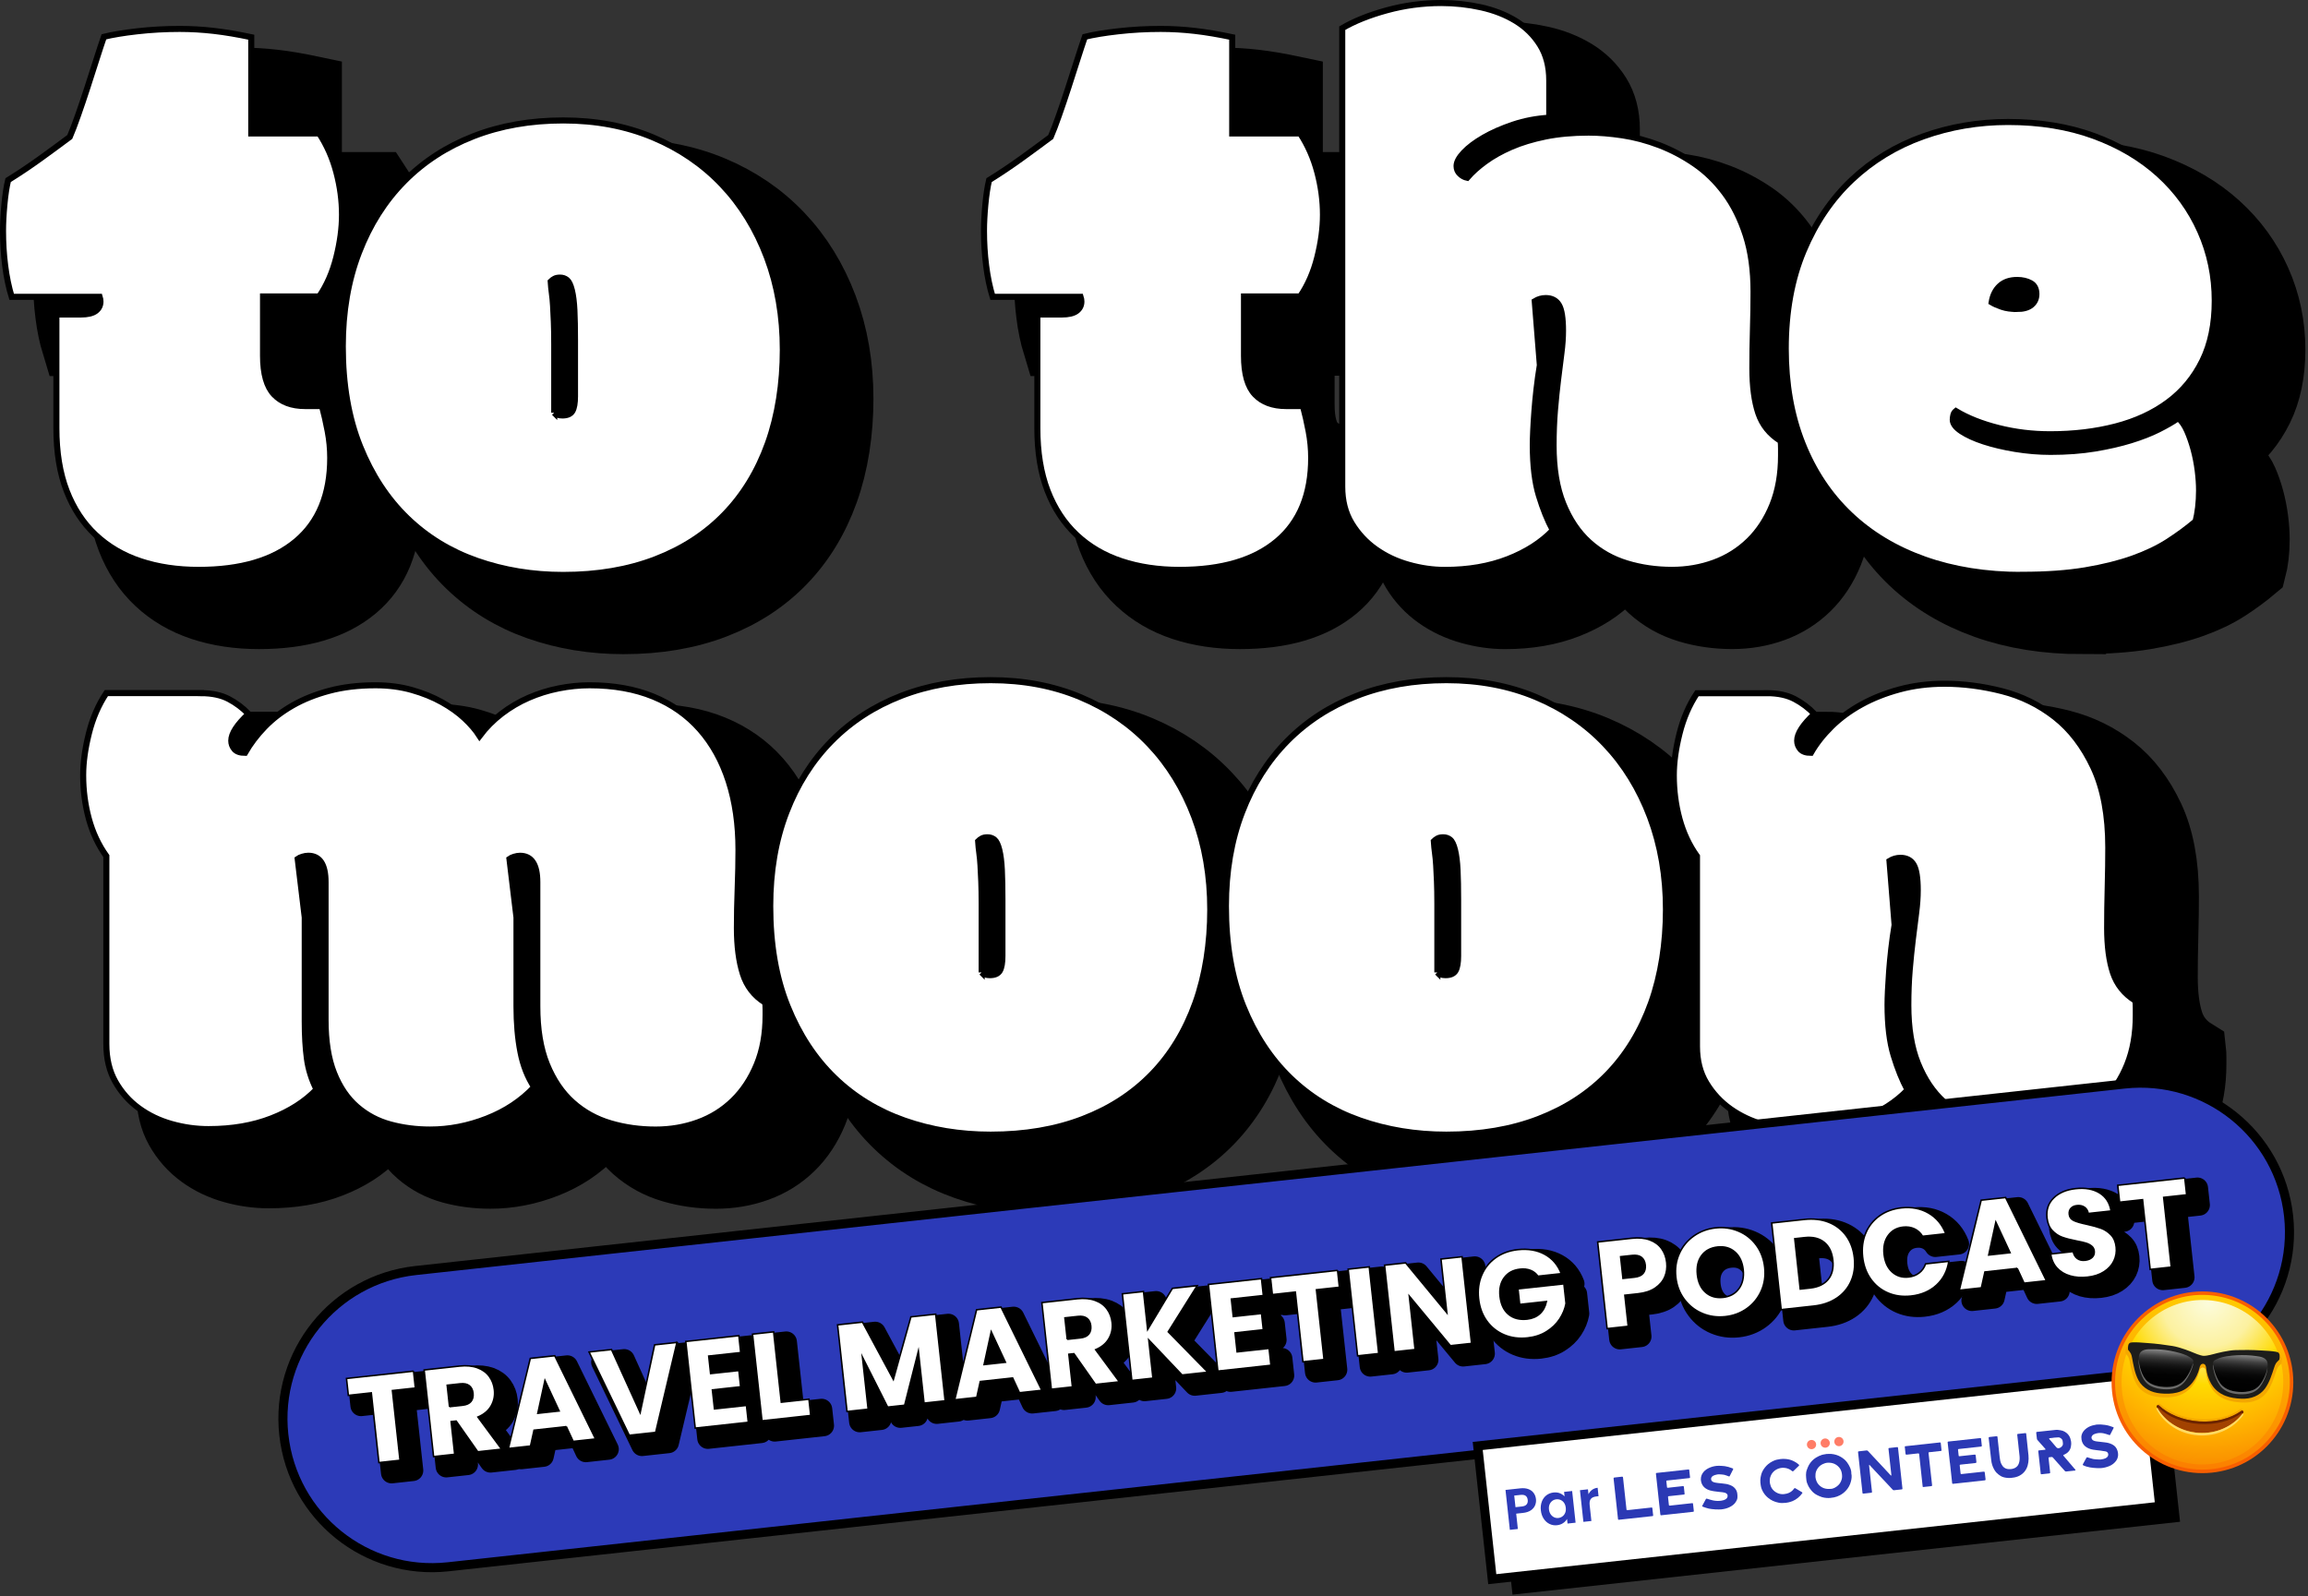 <svg width="762" height="527" viewBox="0 0 762 527" fill="none" xmlns="http://www.w3.org/2000/svg">
<rect x="0" y="0" width="762" height="527" fill="#333333" stroke="none"/>
<g clip-path="url(#clip0_6_151)">
<path d="M38.56 120.01H46.6C48.85 120.01 50.49 119.62 51.53 118.84C52.57 118.06 53.09 117.02 53.09 115.73C53.09 115.21 53 114.69 52.83 114.17H23.78C22.83 111.06 22.11 107.62 21.64 103.86C21.16 100.1 20.93 96.27 20.93 92.38C20.93 89.87 21.08 87 21.38 83.75C21.68 80.51 22.09 77.81 22.61 75.64C26.24 73.39 29.85 70.97 33.44 68.38C37.03 65.79 40.2 63.45 42.97 61.38C43.75 59.56 44.66 57.19 45.69 54.25C46.73 51.31 47.76 48.24 48.8 45.04C49.84 41.84 50.83 38.75 51.78 35.77C52.73 32.79 53.55 30.3 54.24 28.31C57.01 27.62 60.68 27.01 65.26 26.49C69.84 25.97 74.51 25.71 79.27 25.71C82.99 25.71 86.73 25.93 90.49 26.36C94.25 26.79 98.38 27.49 102.88 28.44V60.22H125.32C127.83 64.03 129.71 68.28 130.96 73C132.21 77.71 132.84 82.4 132.84 87.07C132.84 91.48 132.21 96.17 130.96 101.14C129.71 106.11 127.82 110.41 125.32 114.05H106.77V133.63C106.77 139.6 107.98 143.86 110.4 146.41C112.82 148.96 116.24 150.24 120.65 150.24H126.23C126.92 152.83 127.55 155.6 128.11 158.54C128.67 161.48 128.95 164.42 128.95 167.36C128.95 179.38 125.19 188.55 117.67 194.86C110.15 201.17 99.43 204.33 85.5 204.33C78.5 204.33 72.12 203.38 66.37 201.48C60.62 199.58 55.67 196.68 51.52 192.79C47.37 188.9 44.17 184.04 41.92 178.2C39.67 172.36 38.55 165.47 38.55 157.51V120.03L38.56 120.01Z" fill="black" stroke="black" stroke-width="20" stroke-miterlimit="10"/>
<path d="M205.87 206C195.75 206 186.26 204.44 177.4 201.33C168.54 198.22 160.84 193.51 154.31 187.19C147.78 180.88 142.61 173.01 138.81 163.58C135 154.16 133.1 143.13 133.1 130.51C133.1 119.1 134.87 108.78 138.42 99.58C141.96 90.37 146.94 82.53 153.34 76.04C159.74 69.56 167.39 64.58 176.3 61.12C185.2 57.66 195.06 55.93 205.87 55.93C216.68 55.93 226.53 57.79 235.44 61.51C244.34 65.23 251.98 70.44 258.33 77.14C264.69 83.84 269.61 91.84 273.12 101.13C276.62 110.43 278.37 120.61 278.37 131.68C278.37 142.75 276.73 153.38 273.44 162.55C270.15 171.72 265.4 179.52 259.17 185.96C252.94 192.4 245.34 197.35 236.34 200.81C227.35 204.27 217.19 206 205.86 206H205.87ZM202.89 152.43C203.49 153.04 204.4 153.34 205.61 153.34C207.25 153.34 208.35 152.84 208.92 151.85C209.48 150.86 209.76 149.24 209.76 146.99V128.44C209.76 124.55 209.7 121.26 209.57 118.58C209.44 115.9 209.16 113.7 208.73 111.96C208.3 110.23 207.76 109.11 207.11 108.59C206.46 108.07 205.7 107.81 204.84 107.81C204.06 107.81 203.43 107.94 202.96 108.2C202.48 108.46 202.07 108.76 201.73 109.11C201.82 110.49 201.95 111.79 202.12 113C202.29 114.21 202.42 115.57 202.51 117.09C202.6 118.6 202.68 120.38 202.77 122.41C202.85 124.44 202.9 126.88 202.9 129.74V152.44L202.89 152.43Z" fill="black" stroke="black" stroke-width="20" stroke-miterlimit="10"/>
<path d="M362.42 120.01H370.46C372.71 120.01 374.35 119.62 375.39 118.84C376.43 118.06 376.95 117.02 376.95 115.73C376.95 115.21 376.86 114.69 376.69 114.17H347.64C346.69 111.06 345.97 107.62 345.5 103.86C345.02 100.1 344.79 96.27 344.79 92.38C344.79 89.87 344.94 87 345.24 83.75C345.54 80.51 345.95 77.81 346.47 75.64C350.1 73.39 353.71 70.97 357.3 68.38C360.89 65.79 364.06 63.45 366.83 61.38C367.61 59.56 368.52 57.19 369.55 54.25C370.59 51.31 371.62 48.24 372.66 45.04C373.7 41.84 374.69 38.75 375.64 35.77C376.59 32.79 377.41 30.3 378.1 28.31C380.87 27.62 384.54 27.01 389.12 26.49C393.7 25.97 398.37 25.71 403.13 25.71C406.85 25.71 410.59 25.93 414.35 26.36C418.11 26.79 422.24 27.49 426.74 28.44V60.22H449.18C451.69 64.03 453.57 68.28 454.82 73C456.07 77.71 456.7 82.4 456.7 87.07C456.7 91.48 456.07 96.17 454.82 101.14C453.57 106.11 451.68 110.41 449.18 114.05H430.63V133.63C430.63 139.6 431.84 143.86 434.26 146.41C436.68 148.96 440.1 150.24 444.51 150.24H450.09C450.78 152.83 451.41 155.6 451.97 158.54C452.53 161.48 452.81 164.42 452.81 167.36C452.81 179.38 449.05 188.55 441.53 194.86C434.01 201.17 423.29 204.33 409.36 204.33C402.36 204.33 395.98 203.38 390.23 201.48C384.48 199.58 379.53 196.68 375.38 192.79C371.23 188.9 368.03 184.04 365.78 178.2C363.53 172.36 362.41 165.47 362.41 157.51V120.03L362.42 120.01Z" fill="black" stroke="black" stroke-width="20" stroke-miterlimit="10"/>
<path d="M531.42 55.03C527.18 55.29 523.2 56.05 519.49 57.3C515.77 58.55 512.53 59.98 509.76 61.58C506.99 63.18 504.81 64.82 503.21 66.51C501.61 68.2 500.81 69.69 500.81 70.98C500.81 72.02 501.18 72.88 501.91 73.57C502.64 74.26 503.44 74.69 504.31 74.87C505.87 73.05 507.85 71.26 510.28 69.49C512.7 67.72 515.55 66.12 518.84 64.69C522.12 63.26 525.89 62.12 530.12 61.25C534.36 60.39 539.11 59.95 544.39 59.95C547.85 59.95 551.59 60.25 555.61 60.86C559.63 61.47 563.67 62.55 567.74 64.1C571.8 65.66 575.69 67.71 579.41 70.26C583.13 72.81 586.43 76.03 589.33 79.92C592.23 83.81 594.54 88.44 596.27 93.8C598 99.16 598.86 105.39 598.86 112.48C598.86 116.37 598.8 120.52 598.66 124.93C598.53 129.34 598.47 133.62 598.47 137.77C598.47 143.74 599.12 148.66 600.42 152.56C601.72 156.45 604.18 159.52 607.81 161.77C607.89 162.46 607.94 163.31 607.94 164.3V166.57C607.94 172.71 606.99 178.13 605.09 182.85C603.19 187.56 600.59 191.52 597.31 194.72C594.02 197.92 590.2 200.32 585.83 201.92C581.46 203.52 576.82 204.32 571.89 204.32C566.7 204.32 561.75 203.61 557.04 202.18C552.33 200.75 548.18 198.42 544.59 195.18C541 191.94 538.15 187.7 536.03 182.47C533.91 177.24 532.85 170.82 532.85 163.21C532.85 159.15 533 155.3 533.3 151.67C533.6 148.04 533.95 144.65 534.34 141.49C534.73 138.33 535.1 135.42 535.44 132.74C535.79 130.06 535.96 127.6 535.96 125.35C535.96 121.2 535.51 118.37 534.6 116.85C533.69 115.34 532.24 114.58 530.25 114.58C528.95 114.58 527.74 114.93 526.62 115.62L528.31 136.76C527.88 139.35 527.51 141.97 527.21 144.61C526.91 147.25 526.67 149.73 526.5 152.07C526.32 154.4 526.2 156.52 526.11 158.43C526.02 160.33 525.98 161.89 525.98 163.1C525.98 169.84 526.65 175.42 527.99 179.83C529.33 184.24 530.86 188.05 532.59 191.24C528.78 195.22 523.84 198.4 517.74 200.77C511.64 203.15 504.71 204.34 496.92 204.34C493.03 204.34 489.07 203.78 485.05 202.65C481.03 201.53 477.4 199.82 474.16 197.53C470.92 195.24 468.26 192.39 466.18 188.97C464.1 185.56 463.07 181.51 463.07 176.84V25.45C467.05 23.12 471.96 21.15 477.79 19.55C483.63 17.95 489.61 17.15 495.75 17.15C500.25 17.15 504.64 17.63 508.91 18.58C513.19 19.53 516.99 21.02 520.32 23.05C523.65 25.08 526.33 27.72 528.36 30.96C530.39 34.2 531.41 38.12 531.41 42.7V55.02L531.42 55.03Z" fill="black" stroke="black" stroke-width="20" stroke-miterlimit="10"/>
<path d="M687.45 206C675.6 206 664.88 204.29 655.28 200.88C645.68 197.46 637.49 192.54 630.7 186.09C623.91 179.65 618.68 171.8 615.01 162.55C611.33 153.3 609.5 142.88 609.5 131.29C609.5 119.1 611.47 108.33 615.4 98.99C619.33 89.65 624.65 81.83 631.35 75.51C638.05 69.2 645.85 64.44 654.76 61.24C663.67 58.04 673.05 56.44 682.91 56.44C693.37 56.44 702.8 57.98 711.18 61.04C719.57 64.11 726.72 68.33 732.65 73.69C738.57 79.05 743.13 85.32 746.33 92.5C749.53 99.68 751.13 107.33 751.13 115.46C751.13 123.16 749.77 129.77 747.04 135.3C744.32 140.83 740.53 145.4 735.69 148.98C730.85 152.57 725.1 155.23 718.44 156.96C711.78 158.69 704.56 159.55 696.78 159.55C690.9 159.55 685.22 158.86 679.73 157.47C674.24 156.09 669.55 154.23 665.66 151.89C665.23 152.24 664.95 152.69 664.82 153.25C664.69 153.81 664.63 154.31 664.63 154.74C664.63 156.04 665.58 157.31 667.48 158.57C669.38 159.82 671.84 160.95 674.87 161.94C677.9 162.93 681.36 163.76 685.25 164.4C689.14 165.05 693.03 165.37 696.92 165.37C702.28 165.37 707.17 165 711.58 164.27C715.99 163.54 719.95 162.63 723.45 161.55C726.95 160.47 730 159.28 732.59 157.98C735.18 156.68 737.35 155.43 739.08 154.22C740.2 155.17 741.18 156.58 742 158.43C742.82 160.29 743.53 162.34 744.14 164.59C744.74 166.84 745.2 169.15 745.5 171.53C745.8 173.91 745.95 176.09 745.95 178.08C745.95 180.07 745.84 181.95 745.63 183.72C745.41 185.49 745.13 187.03 744.79 188.32C742.02 190.65 739 192.88 735.71 195C732.42 197.12 728.53 198.98 724.04 200.58C719.54 202.18 714.33 203.48 708.41 204.47C702.49 205.46 695.51 205.96 687.46 205.96L687.45 206ZM685.77 118.19C687.93 118.19 689.55 117.74 690.63 116.83C691.71 115.92 692.25 114.73 692.25 113.26C692.25 111.53 691.62 110.32 690.37 109.63C689.12 108.94 687.62 108.59 685.9 108.59C683.48 108.59 681.56 109.26 680.13 110.6C678.7 111.94 677.82 113.74 677.47 115.98C678.33 116.5 679.46 117 680.84 117.47C682.22 117.95 683.87 118.18 685.77 118.18V118.19Z" fill="black" stroke="black" stroke-width="20" stroke-miterlimit="10"/>
<path d="M86.29 245.03C89.92 245.03 92.97 245.68 95.43 246.97C97.89 248.27 100.08 249.91 101.98 251.9C98.17 255.45 96.27 258.38 96.27 260.72C96.27 261.76 96.61 262.69 97.31 263.51C98 264.33 99.17 264.74 100.81 264.74C102.54 261.71 104.7 258.86 107.3 256.18C109.89 253.5 112.96 251.14 116.51 249.11C120.05 247.08 124.1 245.46 128.64 244.25C133.18 243.04 138.26 242.43 143.88 242.43C148.2 242.43 152.2 242.95 155.88 243.99C159.55 245.03 162.86 246.37 165.8 248.01C168.74 249.65 171.25 251.45 173.32 253.39C175.39 255.33 177.04 257.26 178.25 259.16C180.33 256.39 182.75 253.95 185.51 251.83C188.28 249.71 191.24 247.96 194.4 246.58C197.56 245.2 200.86 244.16 204.32 243.47C207.78 242.78 211.19 242.43 214.57 242.43C222.52 242.43 229.55 243.68 235.65 246.19C241.75 248.7 246.87 252.31 251.02 257.02C255.17 261.73 258.33 267.44 260.49 274.14C262.65 280.84 263.73 288.39 263.73 296.77C263.73 300.66 263.64 304.9 263.47 309.48C263.3 314.06 263.21 318.43 263.21 322.58C263.21 328.55 263.86 333.58 265.16 337.69C266.46 341.8 268.92 344.98 272.55 347.22C272.63 347.91 272.68 348.65 272.68 349.43V351.38C272.68 357.52 271.71 362.94 269.76 367.66C267.82 372.37 265.2 376.33 261.91 379.53C258.62 382.73 254.78 385.13 250.37 386.73C245.96 388.33 241.29 389.13 236.36 389.13C231.17 389.13 226.22 388.44 221.51 387.05C216.8 385.67 212.65 383.38 209.06 380.18C205.47 376.98 202.62 372.79 200.5 367.6C198.38 362.41 197.32 356.01 197.32 348.4V307.41C197.32 301.62 195.42 298.72 191.61 298.72C191 298.72 190.36 298.83 189.67 299.04C188.98 299.26 188.46 299.49 188.11 299.75L190.44 319.08V348.39C190.44 354.01 190.87 359.05 191.74 363.5C192.6 367.95 194.12 371.82 196.28 375.11C192.04 379.61 186.83 383.07 180.65 385.49C174.47 387.91 168.22 389.12 161.91 389.12C157.33 389.12 152.96 388.56 148.81 387.43C144.66 386.31 140.98 384.36 137.79 381.59C134.59 378.82 132.06 375.11 130.2 370.44C128.34 365.77 127.41 359.93 127.41 352.93V307.4C127.41 301.61 125.51 298.71 121.7 298.71C121.09 298.71 120.45 298.82 119.76 299.03C119.07 299.25 118.55 299.48 118.2 299.74L120.53 319.07V353.44C120.53 358.11 120.77 362.19 121.24 365.7C121.71 369.2 122.77 372.6 124.42 375.88C120.61 379.86 115.67 383.04 109.57 385.41C103.47 387.79 96.53 388.98 88.75 388.98C84.68 388.98 80.64 388.42 76.62 387.29C72.6 386.17 68.99 384.44 65.79 382.1C62.59 379.77 60 376.85 58.01 373.35C56.02 369.85 55.03 365.68 55.03 360.83V298.83C52.44 295.2 50.51 291.09 49.26 286.51C48.01 281.93 47.38 277.13 47.38 272.11C47.38 267.96 48.01 263.38 49.26 258.36C50.51 253.35 52.44 248.89 55.03 245H86.29V245.03Z" fill="black" stroke="black" stroke-width="20" stroke-miterlimit="10"/>
<path d="M346.99 390.82C336.87 390.82 327.38 389.26 318.52 386.15C309.66 383.04 301.96 378.33 295.43 372.01C288.9 365.7 283.73 357.83 279.93 348.4C276.12 338.98 274.22 327.95 274.22 315.33C274.22 303.92 275.99 293.6 279.54 284.4C283.08 275.19 288.06 267.35 294.46 260.86C300.86 254.38 308.51 249.4 317.42 245.94C326.32 242.48 336.18 240.75 346.99 240.75C357.8 240.75 367.65 242.61 376.56 246.33C385.46 250.05 393.1 255.26 399.45 261.96C405.81 268.66 410.73 276.66 414.24 285.95C417.74 295.25 419.49 305.43 419.49 316.5C419.49 327.57 417.85 338.2 414.56 347.37C411.27 356.54 406.52 364.34 400.29 370.78C394.06 377.22 386.46 382.17 377.46 385.63C368.47 389.09 358.31 390.82 346.98 390.82H346.99ZM344 337.25C344.6 337.86 345.51 338.16 346.72 338.16C348.36 338.16 349.46 337.66 350.03 336.67C350.59 335.68 350.87 334.06 350.87 331.81V313.26C350.87 309.37 350.81 306.08 350.68 303.4C350.55 300.72 350.27 298.52 349.84 296.78C349.41 295.05 348.87 293.93 348.22 293.41C347.57 292.89 346.81 292.63 345.95 292.63C345.17 292.63 344.54 292.76 344.07 293.02C343.59 293.28 343.18 293.58 342.84 293.93C342.93 295.31 343.06 296.61 343.23 297.82C343.4 299.03 343.53 300.39 343.62 301.91C343.71 303.42 343.79 305.2 343.88 307.23C343.96 309.26 344.01 311.7 344.01 314.56V337.26L344 337.25Z" fill="black" stroke="black" stroke-width="20" stroke-miterlimit="10"/>
<path d="M497.44 390.82C487.32 390.82 477.83 389.26 468.97 386.15C460.11 383.04 452.41 378.33 445.88 372.01C439.35 365.7 434.18 357.83 430.38 348.4C426.57 338.98 424.67 327.95 424.67 315.33C424.67 303.92 426.44 293.6 429.99 284.4C433.53 275.19 438.51 267.35 444.91 260.86C451.31 254.38 458.96 249.4 467.87 245.94C476.77 242.48 486.63 240.75 497.44 240.75C508.25 240.75 518.1 242.61 527.01 246.33C535.91 250.05 543.55 255.26 549.9 261.96C556.26 268.66 561.18 276.66 564.69 285.95C568.19 295.25 569.94 305.43 569.94 316.5C569.94 327.57 568.3 338.2 565.01 347.37C561.72 356.54 556.97 364.34 550.74 370.78C544.51 377.22 536.91 382.17 527.91 385.63C518.92 389.09 508.76 390.82 497.43 390.82H497.44ZM494.46 337.25C495.06 337.86 495.97 338.16 497.18 338.16C498.82 338.16 499.92 337.66 500.49 336.67C501.05 335.68 501.33 334.06 501.33 331.81V313.26C501.33 309.37 501.27 306.08 501.14 303.4C501.01 300.72 500.73 298.52 500.3 296.78C499.87 295.05 499.33 293.93 498.68 293.41C498.03 292.89 497.27 292.63 496.41 292.63C495.63 292.63 495 292.76 494.53 293.02C494.05 293.28 493.64 293.58 493.3 293.93C493.39 295.31 493.52 296.61 493.69 297.82C493.86 299.03 493.99 300.39 494.08 301.91C494.17 303.42 494.25 305.2 494.34 307.23C494.42 309.26 494.47 311.7 494.47 314.56V337.26L494.46 337.25Z" fill="black" stroke="black" stroke-width="20" stroke-miterlimit="10"/>
<path d="M603.28 245.03C606.91 245.03 609.96 245.68 612.42 246.97C614.88 248.27 617.07 249.91 618.97 251.9C615.16 255.45 613.26 258.38 613.26 260.72C613.26 261.76 613.61 262.69 614.3 263.51C614.99 264.33 616.16 264.74 617.8 264.74C619.53 261.71 621.8 258.82 624.61 256.05C627.42 253.28 630.71 250.86 634.47 248.79C638.23 246.71 642.43 245.05 647.05 243.8C651.67 242.55 656.63 241.92 661.9 241.92C668.13 241.92 674.46 242.74 680.9 244.38C687.34 246.02 693.16 248.88 698.34 252.94C703.53 257.01 707.76 262.54 711.05 269.54C714.33 276.54 715.98 285.36 715.98 296C715.98 299.89 715.92 304.26 715.79 309.1C715.66 313.94 715.6 318.44 715.6 322.59C715.6 328.56 716.25 333.48 717.54 337.38C718.84 341.27 721.3 344.34 724.93 346.59C725.01 347.28 725.06 348.13 725.06 349.12V351.39C725.06 357.53 724.11 362.95 722.21 367.67C720.31 372.38 717.71 376.34 714.43 379.54C711.14 382.74 707.32 385.14 702.95 386.74C698.58 388.34 693.94 389.14 689.01 389.14C683.82 389.14 678.87 388.43 674.16 387C669.45 385.57 665.3 383.24 661.71 380C658.12 376.76 655.27 372.52 653.15 367.29C651.03 362.06 649.97 355.64 649.97 348.03C649.97 343.97 650.12 340.12 650.42 336.49C650.72 332.86 651.07 329.47 651.46 326.31C651.85 323.15 652.22 320.24 652.56 317.56C652.9 314.88 653.08 312.42 653.08 310.17C653.08 306.02 652.63 303.19 651.72 301.67C650.81 300.16 649.36 299.4 647.37 299.4C646.07 299.4 644.86 299.75 643.74 300.44L645.43 321.58C645 324.17 644.63 326.79 644.33 329.43C644.03 332.07 643.79 334.55 643.62 336.89C643.45 339.22 643.32 341.34 643.23 343.25C643.14 345.15 643.1 346.71 643.1 347.92C643.1 354.66 643.77 360.24 645.11 364.65C646.45 369.06 647.98 372.87 649.71 376.06C645.9 380.04 640.96 383.22 634.86 385.59C628.76 387.97 621.82 389.16 614.04 389.16C610.15 389.16 606.19 388.6 602.17 387.47C598.15 386.35 594.52 384.64 591.28 382.35C588.04 380.06 585.38 377.21 583.3 373.79C581.22 370.38 580.19 366.33 580.19 361.66V298.88C577.6 295.25 575.67 291.14 574.42 286.56C573.17 281.98 572.54 277.18 572.54 272.16C572.54 268.01 573.17 263.43 574.42 258.41C575.67 253.4 577.6 248.94 580.19 245.05H603.28V245.03Z" fill="black" stroke="black" stroke-width="20" stroke-miterlimit="10"/>
<path d="M18.64 103.85H26.68C28.93 103.85 30.57 103.46 31.61 102.68C32.65 101.9 33.17 100.86 33.17 99.57C33.17 99.05 33.08 98.53 32.91 98.01H3.85C2.9 94.9 2.18 91.46 1.71 87.7C1.23 83.94 1 80.11 1 76.22C1 73.71 1.15 70.84 1.45 67.59C1.75 64.35 2.16 61.65 2.68 59.48C6.31 57.23 9.92 54.81 13.51 52.22C17.1 49.63 20.27 47.29 23.04 45.22C23.82 43.4 24.73 41.03 25.76 38.09C26.8 35.15 27.83 32.08 28.87 28.88C29.91 25.68 30.9 22.59 31.85 19.61C32.8 16.63 33.62 14.14 34.31 12.15C37.08 11.46 40.75 10.85 45.33 10.33C49.91 9.81 54.58 9.55 59.34 9.55C63.06 9.55 66.8 9.77 70.56 10.2C74.32 10.63 78.45 11.33 82.95 12.28V44.06H105.39C107.9 47.87 109.78 52.12 111.03 56.84C112.28 61.55 112.91 66.24 112.91 70.91C112.91 75.32 112.28 80.01 111.03 84.98C109.78 89.95 107.89 94.25 105.39 97.89H86.84V117.47C86.84 123.44 88.05 127.7 90.47 130.25C92.89 132.8 96.31 134.08 100.72 134.08H106.3C106.99 136.67 107.62 139.44 108.18 142.38C108.74 145.32 109.02 148.26 109.02 151.2C109.02 163.22 105.26 172.39 97.74 178.7C90.22 185.01 79.5 188.17 65.57 188.17C58.57 188.17 52.19 187.22 46.44 185.32C40.69 183.42 35.74 180.52 31.59 176.63C27.44 172.74 24.24 167.88 21.99 162.04C19.74 156.2 18.62 149.31 18.62 141.35V103.87L18.64 103.85Z" fill="white" stroke="black" stroke-width="2" stroke-miterlimit="10"/>
<path d="M185.95 189.84C175.83 189.84 166.34 188.28 157.48 185.17C148.62 182.06 140.92 177.35 134.39 171.03C127.86 164.72 122.69 156.85 118.89 147.42C115.08 138 113.18 126.97 113.18 114.35C113.18 102.94 114.95 92.62 118.5 83.42C122.04 74.21 127.02 66.37 133.42 59.88C139.82 53.4 147.47 48.42 156.38 44.96C165.28 41.5 175.14 39.77 185.95 39.77C196.76 39.77 206.61 41.63 215.52 45.35C224.42 49.07 232.06 54.28 238.41 60.98C244.77 67.68 249.69 75.68 253.2 84.97C256.7 94.27 258.45 104.45 258.45 115.52C258.45 126.59 256.81 137.22 253.52 146.39C250.23 155.56 245.48 163.36 239.25 169.8C233.02 176.24 225.42 181.19 216.42 184.65C207.43 188.11 197.27 189.84 185.94 189.84H185.95ZM182.97 136.28C183.57 136.89 184.48 137.19 185.69 137.19C187.33 137.19 188.43 136.69 189 135.7C189.56 134.71 189.84 133.09 189.84 130.84V112.29C189.84 108.4 189.78 105.11 189.65 102.43C189.52 99.75 189.24 97.55 188.81 95.81C188.38 94.08 187.84 92.96 187.19 92.44C186.54 91.92 185.78 91.66 184.92 91.66C184.14 91.66 183.51 91.79 183.04 92.05C182.56 92.31 182.15 92.61 181.81 92.96C181.9 94.34 182.03 95.64 182.2 96.85C182.37 98.06 182.5 99.42 182.59 100.94C182.68 102.45 182.76 104.23 182.85 106.26C182.93 108.29 182.98 110.73 182.98 113.59V136.29L182.97 136.28Z" fill="white" stroke="black" stroke-width="2" stroke-miterlimit="10"/>
<path d="M342.5 103.85H350.54C352.79 103.85 354.43 103.46 355.47 102.68C356.51 101.9 357.03 100.86 357.03 99.57C357.03 99.05 356.94 98.53 356.77 98.01H327.72C326.77 94.9 326.05 91.46 325.58 87.7C325.1 83.94 324.87 80.11 324.87 76.22C324.87 73.71 325.02 70.84 325.32 67.59C325.62 64.35 326.03 61.65 326.55 59.48C330.18 57.23 333.79 54.81 337.38 52.22C340.97 49.63 344.14 47.29 346.91 45.22C347.69 43.4 348.6 41.03 349.63 38.09C350.67 35.15 351.7 32.08 352.74 28.88C353.78 25.68 354.77 22.59 355.72 19.61C356.67 16.63 357.49 14.14 358.18 12.15C360.95 11.46 364.62 10.85 369.2 10.33C373.78 9.81 378.45 9.55 383.21 9.55C386.93 9.55 390.67 9.77 394.43 10.2C398.19 10.63 402.32 11.33 406.82 12.28V44.06H429.26C431.77 47.87 433.65 52.12 434.9 56.84C436.15 61.55 436.78 66.24 436.78 70.91C436.78 75.32 436.15 80.01 434.9 84.98C433.65 89.95 431.76 94.25 429.26 97.89H410.71V117.47C410.71 123.44 411.92 127.7 414.34 130.25C416.76 132.8 420.18 134.08 424.59 134.08H430.17C430.86 136.67 431.49 139.44 432.05 142.38C432.61 145.32 432.89 148.26 432.89 151.2C432.89 163.22 429.13 172.39 421.61 178.7C414.09 185.01 403.37 188.17 389.44 188.17C382.44 188.17 376.06 187.22 370.31 185.32C364.56 183.42 359.61 180.52 355.46 176.63C351.31 172.74 348.11 167.88 345.86 162.04C343.61 156.2 342.49 149.31 342.49 141.35V103.87L342.5 103.85Z" fill="white" stroke="black" stroke-width="2" stroke-miterlimit="10"/>
<path d="M511.5 38.87C507.26 39.13 503.28 39.89 499.57 41.14C495.85 42.39 492.61 43.82 489.84 45.42C487.07 47.02 484.89 48.66 483.29 50.35C481.69 52.04 480.89 53.53 480.89 54.82C480.89 55.86 481.26 56.72 481.99 57.41C482.72 58.1 483.52 58.53 484.39 58.71C485.95 56.89 487.93 55.1 490.36 53.33C492.78 51.56 495.63 49.96 498.92 48.53C502.2 47.1 505.97 45.96 510.2 45.09C514.44 44.23 519.19 43.79 524.47 43.79C527.93 43.79 531.67 44.09 535.69 44.7C539.71 45.31 543.75 46.39 547.82 47.94C551.88 49.5 555.77 51.55 559.49 54.1C563.21 56.65 566.51 59.87 569.41 63.76C572.31 67.65 574.62 72.28 576.35 77.64C578.08 83 578.94 89.23 578.94 96.32C578.94 100.21 578.88 104.36 578.74 108.77C578.61 113.18 578.55 117.46 578.55 121.61C578.55 127.58 579.2 132.5 580.5 136.4C581.8 140.29 584.26 143.36 587.89 145.61C587.97 146.3 588.02 147.15 588.02 148.14V150.41C588.02 156.55 587.07 161.97 585.17 166.69C583.27 171.4 580.67 175.36 577.39 178.56C574.1 181.76 570.28 184.16 565.91 185.76C561.54 187.36 556.9 188.16 551.97 188.16C546.78 188.16 541.83 187.45 537.12 186.02C532.41 184.59 528.26 182.26 524.67 179.02C521.08 175.78 518.23 171.54 516.11 166.31C513.99 161.08 512.93 154.66 512.93 147.05C512.93 142.99 513.08 139.14 513.38 135.51C513.68 131.88 514.03 128.49 514.42 125.33C514.81 122.17 515.18 119.26 515.52 116.58C515.87 113.9 516.04 111.44 516.04 109.19C516.04 105.04 515.59 102.21 514.68 100.69C513.77 99.18 512.32 98.42 510.33 98.42C509.03 98.42 507.82 98.77 506.7 99.46L508.39 120.6C507.96 123.19 507.59 125.81 507.29 128.45C506.99 131.09 506.75 133.57 506.58 135.91C506.4 138.24 506.28 140.36 506.19 142.27C506.1 144.17 506.06 145.73 506.06 146.94C506.06 153.68 506.73 159.26 508.07 163.67C509.41 168.08 510.94 171.89 512.67 175.08C508.86 179.06 503.92 182.24 497.82 184.61C491.72 186.99 484.79 188.18 477 188.18C473.11 188.18 469.15 187.62 465.13 186.49C461.11 185.37 457.48 183.66 454.24 181.37C451 179.08 448.34 176.23 446.26 172.81C444.18 169.4 443.15 165.35 443.15 160.68V9.3C447.13 6.97 452.04 5 457.87 3.4C463.71 1.8 469.69 1 475.83 1C480.33 1 484.72 1.48 488.99 2.43C493.27 3.38 497.07 4.87 500.4 6.9C503.73 8.93 506.41 11.57 508.44 14.81C510.47 18.05 511.49 21.97 511.49 26.55V38.87H511.5Z" fill="white" stroke="black" stroke-width="2" stroke-miterlimit="10"/>
<path d="M667.53 189.84C655.68 189.84 644.96 188.13 635.36 184.72C625.76 181.3 617.57 176.38 610.78 169.93C603.99 163.49 598.76 155.64 595.09 146.39C591.41 137.14 589.58 126.72 589.58 115.13C589.58 102.94 591.55 92.17 595.48 82.83C599.41 73.49 604.73 65.67 611.43 59.35C618.13 53.04 625.93 48.28 634.84 45.08C643.75 41.88 653.13 40.28 662.99 40.28C673.45 40.28 682.88 41.82 691.26 44.88C699.65 47.95 706.8 52.17 712.73 57.53C718.65 62.89 723.21 69.16 726.41 76.34C729.61 83.52 731.21 91.17 731.21 99.3C731.21 107 729.85 113.61 727.12 119.14C724.4 124.67 720.61 129.24 715.77 132.82C710.93 136.41 705.18 139.07 698.52 140.8C691.86 142.53 684.64 143.39 676.86 143.39C670.98 143.39 665.3 142.7 659.81 141.31C654.32 139.93 649.63 138.07 645.74 135.73C645.31 136.08 645.03 136.53 644.9 137.09C644.77 137.65 644.71 138.15 644.71 138.58C644.71 139.88 645.66 141.15 647.56 142.41C649.46 143.66 651.92 144.79 654.95 145.78C657.98 146.77 661.44 147.6 665.33 148.24C669.22 148.88 673.11 149.21 677 149.21C682.36 149.21 687.25 148.84 691.66 148.11C696.07 147.38 700.03 146.47 703.53 145.39C707.03 144.31 710.08 143.12 712.67 141.82C715.26 140.52 717.43 139.27 719.16 138.06C720.28 139.01 721.26 140.42 722.08 142.27C722.9 144.13 723.61 146.18 724.22 148.43C724.82 150.68 725.28 152.99 725.58 155.37C725.88 157.75 726.03 159.93 726.03 161.92C726.03 163.91 725.92 165.79 725.71 167.56C725.49 169.33 725.21 170.87 724.87 172.16C722.1 174.49 719.08 176.72 715.79 178.84C712.5 180.96 708.61 182.82 704.12 184.42C699.62 186.02 694.41 187.32 688.49 188.31C682.57 189.3 675.59 189.8 667.54 189.8L667.53 189.84ZM665.85 102.04C668.01 102.04 669.63 101.59 670.71 100.68C671.79 99.77 672.33 98.58 672.33 97.11C672.33 95.38 671.7 94.17 670.45 93.48C669.2 92.79 667.7 92.44 665.98 92.44C663.56 92.44 661.64 93.11 660.21 94.45C658.78 95.79 657.9 97.59 657.55 99.83C658.41 100.35 659.54 100.85 660.92 101.32C662.3 101.8 663.95 102.03 665.85 102.03V102.04Z" fill="white" stroke="black" stroke-width="2" stroke-miterlimit="10"/>
<path d="M66.37 228.88C70 228.88 73.05 229.53 75.51 230.82C77.97 232.12 80.16 233.76 82.06 235.75C78.25 239.3 76.35 242.23 76.35 244.57C76.35 245.61 76.69 246.54 77.39 247.36C78.08 248.18 79.25 248.59 80.89 248.59C82.62 245.56 84.78 242.71 87.38 240.03C89.97 237.35 93.04 234.99 96.59 232.96C100.13 230.93 104.18 229.31 108.72 228.1C113.26 226.89 118.34 226.28 123.96 226.28C128.28 226.28 132.28 226.8 135.96 227.84C139.63 228.88 142.94 230.22 145.88 231.86C148.82 233.5 151.33 235.3 153.4 237.24C155.47 239.18 157.12 241.11 158.33 243.01C160.41 240.24 162.83 237.8 165.59 235.68C168.36 233.56 171.32 231.81 174.48 230.43C177.64 229.05 180.94 228.01 184.4 227.32C187.86 226.63 191.27 226.28 194.65 226.28C202.6 226.28 209.63 227.53 215.73 230.04C221.83 232.55 226.95 236.16 231.1 240.87C235.25 245.58 238.41 251.29 240.57 257.99C242.73 264.69 243.81 272.24 243.81 280.62C243.81 284.51 243.72 288.75 243.55 293.33C243.38 297.91 243.29 302.28 243.29 306.43C243.29 312.4 243.94 317.43 245.24 321.54C246.54 325.65 249 328.83 252.63 331.07C252.71 331.76 252.76 332.5 252.76 333.28V335.23C252.76 341.37 251.79 346.79 249.84 351.51C247.9 356.22 245.28 360.18 241.99 363.38C238.7 366.58 234.86 368.98 230.45 370.58C226.04 372.18 221.37 372.98 216.44 372.98C211.25 372.98 206.3 372.29 201.59 370.9C196.88 369.52 192.73 367.23 189.14 364.03C185.55 360.83 182.7 356.64 180.58 351.45C178.46 346.26 177.4 339.86 177.4 332.25V291.26C177.4 285.47 175.5 282.57 171.69 282.57C171.08 282.57 170.44 282.68 169.75 282.89C169.06 283.11 168.54 283.34 168.19 283.6L170.52 302.93V332.24C170.52 337.86 170.95 342.9 171.82 347.35C172.68 351.8 174.2 355.67 176.36 358.96C172.12 363.46 166.91 366.92 160.73 369.34C154.55 371.76 148.3 372.97 141.99 372.97C137.41 372.97 133.04 372.41 128.89 371.28C124.74 370.16 121.06 368.21 117.87 365.44C114.67 362.67 112.14 358.96 110.28 354.29C108.42 349.62 107.49 343.78 107.49 336.78V291.25C107.49 285.46 105.59 282.56 101.78 282.56C101.17 282.56 100.53 282.67 99.84 282.88C99.15 283.1 98.63 283.33 98.28 283.59L100.61 302.92V337.29C100.61 341.96 100.85 346.04 101.32 349.55C101.79 353.05 102.85 356.45 104.5 359.73C100.69 363.71 95.75 366.89 89.65 369.26C83.55 371.64 76.61 372.83 68.83 372.83C64.76 372.83 60.72 372.27 56.7 371.14C52.68 370.02 49.07 368.29 45.87 365.95C42.67 363.62 40.08 360.7 38.09 357.2C36.1 353.7 35.11 349.53 35.11 344.68V282.68C32.52 279.05 30.59 274.94 29.34 270.36C28.09 265.78 27.46 260.98 27.46 255.96C27.46 251.81 28.09 247.23 29.34 242.21C30.59 237.2 32.52 232.74 35.11 228.85H66.37V228.88Z" fill="white" stroke="black" stroke-width="2" stroke-miterlimit="10"/>
<path d="M327.07 374.66C316.95 374.66 307.46 373.1 298.6 369.99C289.74 366.88 282.04 362.17 275.51 355.85C268.98 349.54 263.81 341.67 260.01 332.24C256.2 322.82 254.3 311.79 254.3 299.17C254.3 287.76 256.07 277.44 259.62 268.24C263.16 259.03 268.14 251.19 274.54 244.7C280.94 238.22 288.59 233.24 297.5 229.78C306.4 226.32 316.26 224.59 327.07 224.59C337.88 224.59 347.73 226.45 356.64 230.17C365.54 233.89 373.18 239.1 379.53 245.8C385.89 252.5 390.81 260.5 394.32 269.79C397.82 279.09 399.57 289.27 399.57 300.34C399.57 311.41 397.93 322.04 394.64 331.21C391.35 340.38 386.6 348.18 380.37 354.62C374.14 361.06 366.54 366.01 357.54 369.47C348.55 372.93 338.39 374.66 327.06 374.66H327.07ZM324.09 321.09C324.69 321.7 325.6 322 326.81 322C328.45 322 329.55 321.5 330.12 320.51C330.68 319.52 330.96 317.9 330.96 315.65V297.1C330.96 293.21 330.9 289.92 330.77 287.24C330.64 284.56 330.36 282.36 329.93 280.62C329.5 278.89 328.96 277.77 328.31 277.25C327.66 276.73 326.9 276.47 326.04 276.47C325.26 276.47 324.63 276.6 324.16 276.86C323.68 277.12 323.27 277.42 322.93 277.77C323.02 279.15 323.15 280.45 323.32 281.66C323.49 282.87 323.62 284.23 323.71 285.75C323.8 287.26 323.88 289.04 323.97 291.07C324.05 293.1 324.1 295.54 324.1 298.4V321.1L324.09 321.09Z" fill="white" stroke="black" stroke-width="2" stroke-miterlimit="10"/>
<path d="M477.52 374.66C467.4 374.66 457.91 373.1 449.05 369.99C440.19 366.88 432.49 362.17 425.96 355.85C419.43 349.54 414.26 341.67 410.46 332.24C406.65 322.82 404.75 311.79 404.75 299.17C404.75 287.76 406.52 277.44 410.07 268.24C413.61 259.03 418.59 251.19 424.99 244.7C431.39 238.22 439.04 233.24 447.95 229.78C456.85 226.32 466.71 224.59 477.52 224.59C488.33 224.59 498.18 226.45 507.09 230.17C515.99 233.89 523.63 239.1 529.98 245.8C536.34 252.5 541.26 260.5 544.77 269.79C548.27 279.09 550.02 289.27 550.02 300.34C550.02 311.41 548.38 322.04 545.09 331.21C541.8 340.38 537.05 348.18 530.82 354.62C524.59 361.06 516.99 366.01 507.99 369.47C499 372.93 488.84 374.66 477.51 374.66H477.52ZM474.54 321.09C475.14 321.7 476.05 322 477.26 322C478.9 322 480 321.5 480.57 320.51C481.13 319.52 481.41 317.9 481.41 315.65V297.1C481.41 293.21 481.35 289.92 481.22 287.24C481.09 284.56 480.81 282.36 480.38 280.62C479.95 278.89 479.41 277.77 478.76 277.25C478.11 276.73 477.35 276.47 476.49 276.47C475.71 276.47 475.08 276.6 474.61 276.86C474.13 277.12 473.72 277.42 473.38 277.77C473.47 279.15 473.6 280.45 473.77 281.66C473.94 282.87 474.07 284.23 474.16 285.75C474.25 287.26 474.33 289.04 474.42 291.07C474.5 293.1 474.55 295.54 474.55 298.4V321.1L474.54 321.09Z" fill="white" stroke="black" stroke-width="2" stroke-miterlimit="10"/>
<path d="M583.36 228.88C586.99 228.88 590.04 229.53 592.5 230.82C594.96 232.12 597.15 233.76 599.05 235.75C595.24 239.3 593.34 242.23 593.34 244.57C593.34 245.61 593.69 246.54 594.38 247.36C595.07 248.18 596.24 248.59 597.88 248.59C599.61 245.56 601.88 242.67 604.69 239.9C607.5 237.13 610.79 234.71 614.55 232.64C618.31 230.56 622.51 228.9 627.13 227.65C631.75 226.4 636.71 225.77 641.98 225.77C648.21 225.77 654.54 226.59 660.98 228.23C667.42 229.87 673.24 232.73 678.42 236.79C683.61 240.86 687.84 246.39 691.13 253.39C694.41 260.39 696.06 269.21 696.06 279.85C696.06 283.74 696 288.11 695.87 292.95C695.74 297.79 695.68 302.29 695.68 306.44C695.68 312.41 696.33 317.33 697.62 321.23C698.92 325.12 701.38 328.19 705.01 330.44C705.09 331.13 705.14 331.98 705.14 332.97V335.24C705.14 341.38 704.19 346.8 702.29 351.52C700.39 356.23 697.79 360.19 694.51 363.39C691.22 366.59 687.4 368.99 683.03 370.59C678.66 372.19 674.02 372.99 669.09 372.99C663.9 372.99 658.95 372.28 654.24 370.85C649.53 369.42 645.38 367.09 641.79 363.85C638.2 360.61 635.35 356.37 633.23 351.14C631.11 345.91 630.05 339.49 630.05 331.88C630.05 327.82 630.2 323.97 630.5 320.34C630.8 316.71 631.15 313.32 631.54 310.16C631.93 307 632.3 304.09 632.64 301.41C632.98 298.73 633.16 296.27 633.16 294.02C633.16 289.87 632.71 287.04 631.8 285.52C630.89 284.01 629.44 283.25 627.45 283.25C626.15 283.25 624.94 283.6 623.82 284.29L625.51 305.43C625.08 308.02 624.71 310.64 624.41 313.28C624.11 315.92 623.87 318.4 623.7 320.74C623.53 323.07 623.4 325.19 623.31 327.1C623.22 329 623.18 330.56 623.18 331.77C623.18 338.51 623.85 344.09 625.19 348.5C626.53 352.91 628.06 356.72 629.79 359.91C625.98 363.89 621.04 367.07 614.94 369.44C608.84 371.82 601.9 373.01 594.12 373.01C590.23 373.01 586.27 372.45 582.25 371.32C578.23 370.2 574.6 368.49 571.36 366.2C568.12 363.91 565.46 361.06 563.38 357.64C561.3 354.23 560.27 350.18 560.27 345.51V282.73C557.68 279.1 555.75 274.99 554.5 270.41C553.25 265.83 552.62 261.03 552.62 256.01C552.62 251.86 553.25 247.28 554.5 242.26C555.75 237.25 557.68 232.79 560.27 228.9H583.36V228.88Z" fill="white" stroke="black" stroke-width="2" stroke-miterlimit="10"/>
<path d="M701.345 357.948L137.276 419.524C110.264 422.473 90.757 446.761 93.705 473.773L93.707 473.783C96.655 500.795 120.943 520.302 147.955 517.353L712.024 455.777C739.036 452.828 758.543 428.54 755.594 401.528L755.593 401.518C752.644 374.506 728.357 354.999 701.345 357.948Z" fill="#2C3AB8" stroke="black" stroke-width="3" stroke-miterlimit="10"/>
<path d="M714.953 458.497L494.562 482.555L499.364 526.544L719.755 502.485L714.953 458.497Z" fill="black"/>
<path d="M708.268 453.393L487.877 477.452L492.679 521.44L713.07 497.381L708.268 453.393Z" fill="white" stroke="black" stroke-width="3" stroke-miterlimit="10"/>
<path d="M506.82 497.05C506.55 497.7 506.09 498.26 505.42 498.71C504.75 499.17 503.87 499.45 502.79 499.57L500.58 499.81L501.13 504.87L498.49 505.16L497.05 491.98L501.91 491.45C502.93 491.34 503.82 491.42 504.57 491.69C505.33 491.97 505.92 492.39 506.34 492.97C506.77 493.55 507.02 494.23 507.11 495.01C507.19 495.72 507.09 496.39 506.82 497.05ZM504.01 496.77C504.33 496.4 504.45 495.91 504.39 495.3C504.25 494.01 503.46 493.45 502.03 493.61L499.93 493.84L500.35 497.67L502.45 497.44C503.18 497.36 503.7 497.14 504.02 496.76L504.01 496.77Z" fill="#2C3AB8"/>
<path d="M509.04 495.83C509.37 494.97 509.88 494.27 510.55 493.75C511.23 493.23 512.01 492.92 512.91 492.82C513.69 492.74 514.39 492.82 515.01 493.07C515.63 493.32 516.14 493.67 516.55 494.11L516.39 492.62L519.05 492.33L520.19 502.79L517.53 503.08L517.36 501.55C517.07 502.08 516.65 502.54 516.08 502.92C515.52 503.31 514.84 503.54 514.07 503.63C513.19 503.73 512.36 503.59 511.59 503.21C510.82 502.84 510.17 502.26 509.66 501.48C509.15 500.7 508.83 499.78 508.72 498.71C508.6 497.65 508.72 496.69 509.05 495.83H509.04ZM516.39 496.24C516.09 495.81 515.71 495.49 515.25 495.29C514.8 495.09 514.32 495.02 513.83 495.07C513.34 495.12 512.9 495.29 512.51 495.58C512.12 495.87 511.82 496.25 511.61 496.74C511.4 497.23 511.33 497.79 511.4 498.42C511.47 499.05 511.66 499.59 511.97 500.03C512.28 500.47 512.66 500.8 513.11 501.01C513.56 501.22 514.02 501.29 514.5 501.24C514.99 501.19 515.44 501.01 515.84 500.72C516.24 500.43 516.54 500.04 516.75 499.55C516.95 499.06 517.02 498.5 516.95 497.86C516.88 497.22 516.69 496.68 516.39 496.25V496.24Z" fill="#2C3AB8"/>
<path d="M525.64 491.94C526.15 491.57 526.76 491.34 527.47 491.26L527.77 494.04L527.07 494.12C526.24 494.21 525.63 494.47 525.25 494.91C524.87 495.35 524.73 496.05 524.84 497.02L525.41 502.23L522.77 502.52L521.63 492.06L524.27 491.77L524.45 493.39C524.73 492.8 525.13 492.31 525.64 491.94Z" fill="#2C3AB8"/>
<path d="M547.45 493.38C547.21 491.18 546.97 488.99 546.73 486.79C546.69 486.41 546.72 486.39 547.08 486.35C550.5 485.98 553.93 485.6 557.35 485.23C557.65 485.2 557.69 485.22 557.72 485.5C557.81 486.24 557.88 486.99 557.97 487.74C558 487.96 557.93 488.05 557.7 488.07C555.28 488.33 552.86 488.59 550.45 488.86C550.18 488.89 550.13 488.94 550.16 489.2C550.22 489.8 550.29 490.39 550.36 490.99C550.39 491.25 550.44 491.28 550.69 491.26C552.34 491.08 553.99 490.9 555.63 490.71C555.83 490.69 555.92 490.77 555.94 490.96C556.02 491.69 556.09 492.42 556.17 493.15C556.2 493.45 556.17 493.48 555.86 493.51C554.22 493.69 552.58 493.86 550.94 494.04C550.76 494.06 550.69 494.13 550.71 494.32C550.81 495.18 550.91 496.05 550.99 496.91C551.01 497.11 551.1 497.18 551.3 497.16C553.74 496.89 556.18 496.62 558.62 496.35C558.88 496.32 558.94 496.38 558.97 496.63C559.05 497.38 559.12 498.12 559.22 498.87C559.25 499.1 559.16 499.18 558.95 499.2C555.46 499.58 551.98 499.96 548.49 500.34C548.25 500.37 548.19 500.27 548.17 500.06C547.93 497.84 547.69 495.62 547.45 493.4" fill="#2B39B4"/>
<path d="M566.15 498.38C565.49 498.34 564.82 498.28 564.17 498.14C563.51 498 562.87 497.75 562.23 497.53C561.94 497.43 561.93 497.33 562.09 497.05C562.45 496.4 562.8 495.75 563.15 495.1C563.31 494.81 563.39 494.81 563.69 494.91C564.33 495.11 564.97 495.31 565.63 495.45C566.49 495.63 567.36 495.64 568.23 495.54C568.78 495.47 569.3 495.31 569.78 495.02C570.26 494.72 570.51 494.13 570.34 493.6C570.29 493.44 570.16 493.29 570.02 493.18C569.65 492.87 569.17 492.82 568.72 492.74C568.3 492.67 567.88 492.65 567.46 492.61C566.96 492.55 566.46 492.5 565.97 492.42C565.52 492.35 565.06 492.27 564.62 492.15C563.93 491.96 563.3 491.65 562.76 491.18C562.21 490.7 561.88 490.11 561.68 489.41C561.53 488.89 561.5 488.37 561.59 487.85C561.66 487.46 561.78 487.07 561.97 486.72C562.42 485.89 563.11 485.29 563.95 484.86C564.87 484.38 565.85 484.11 566.87 484.02C567.32 483.98 567.78 484.02 568.24 484.02C569.05 484.03 569.85 484.17 570.63 484.38C571.1 484.51 571.57 484.68 572.03 484.85C572.21 484.91 572.27 485.06 572.18 485.23C571.81 485.96 571.44 486.69 571.07 487.41C571 487.54 570.91 487.55 570.77 487.5C570.27 487.32 569.78 487.1 569.27 486.98C568.79 486.87 568.28 486.87 567.78 486.83C567.23 486.78 566.7 486.9 566.18 487.06C565.8 487.18 565.43 487.35 565.17 487.67C564.73 488.2 564.9 488.97 565.51 489.29C566.04 489.56 566.62 489.61 567.19 489.69C567.68 489.75 568.17 489.78 568.66 489.84C569.11 489.89 569.56 489.94 570.01 490.02C570.35 490.08 570.68 490.19 571 490.3C571.69 490.53 572.31 490.87 572.79 491.43C573.23 491.93 573.49 492.51 573.57 493.16C573.63 493.62 573.66 494.1 573.62 494.57C573.58 495.07 573.35 495.53 573.07 495.96C572.54 496.77 571.78 497.31 570.91 497.71C570.07 498.1 569.19 498.3 568.28 498.4C568.28 498.42 566.87 498.45 566.16 498.4" fill="#2B39B4"/>
<path d="M533.47 494.93C533.23 492.74 532.99 490.55 532.75 488.36C532.71 487.95 532.75 487.9 533.16 487.86C533.91 487.78 534.65 487.7 535.4 487.61C535.74 487.57 535.83 487.64 535.86 487.97C536.23 491.41 536.61 494.84 536.98 498.28C537.02 498.66 537.05 498.68 537.44 498.64C540.01 498.35 542.59 498.07 545.16 497.79C545.48 497.76 545.52 497.81 545.55 498.13C545.62 498.83 545.7 499.53 545.78 500.22C545.82 500.57 545.81 500.59 545.45 500.63C541.97 501.01 538.48 501.39 535 501.77C534.84 501.79 534.69 501.81 534.53 501.82C534.29 501.85 534.21 501.78 534.19 501.55C533.95 499.34 533.71 497.13 533.47 494.91V494.93Z" fill="#2B39B4"/>
<path d="M617.11 483.74C617.11 483.82 617.09 483.9 617.1 483.98C617.41 486.83 617.73 489.68 618.04 492.53C618.07 492.82 618.03 492.87 617.73 492.91C616.9 493 616.07 493.09 615.23 493.19C615.02 493.21 614.93 493.15 614.91 492.93C614.43 488.46 613.94 484 613.45 479.53C613.42 479.3 613.5 479.25 613.71 479.22C614.55 479.14 615.39 479.05 616.23 478.94C616.44 478.91 616.58 478.97 616.71 479.11C617.26 479.7 617.8 480.29 618.35 480.87C619.38 481.97 620.41 483.07 621.45 484.18C622.37 485.17 623.29 486.16 624.22 487.15C624.27 487.2 624.34 487.22 624.41 487.25C624.42 487.18 624.46 487.1 624.45 487.03C624.14 484.2 623.83 481.36 623.51 478.53C623.47 478.16 623.47 478.16 623.84 478.12C624.67 478.03 625.51 477.94 626.34 477.84C626.55 477.81 626.62 477.88 626.64 478.08C627.12 482.55 627.61 487.01 628.1 491.48C628.12 491.69 628.06 491.78 627.84 491.8C627.01 491.88 626.17 491.98 625.34 492.07C625.16 492.09 625.02 492.05 624.9 491.91C623.86 490.79 622.82 489.68 621.77 488.57C620.77 487.51 619.77 486.45 618.77 485.39C618.29 484.87 617.81 484.35 617.33 483.83C617.29 483.78 617.25 483.73 617.21 483.68C617.18 483.7 617.15 483.71 617.12 483.73" fill="#2B39B4"/>
<path d="M611.22 486.52C611.43 487.41 611.32 488.28 611.11 489.13C610.82 490.3 610.26 491.34 609.43 492.22C608.85 492.84 608.19 493.35 607.44 493.74C606.83 494.06 606.19 494.3 605.5 494.44C604.72 494.59 603.92 494.69 603.13 494.63C602.6 494.59 602.07 494.51 601.56 494.36C600.99 494.18 600.43 493.93 599.9 493.66C599.13 493.27 598.48 492.73 597.95 492.05C597.62 491.63 597.3 491.2 597.06 490.73C596.74 490.08 596.45 489.41 596.38 488.67C596.33 488.12 596.26 487.57 596.26 487.02C596.26 486.45 596.33 485.88 596.54 485.34C596.75 484.8 596.93 484.24 597.22 483.75C597.79 482.76 598.55 481.94 599.54 481.32C600.16 480.93 600.82 480.63 601.51 480.4C601.66 480.35 601.83 480.3 601.99 480.29C602.5 480.25 602.89 480.06 603.5 480.09C603.87 480.11 604.25 480.05 604.63 480.09C605.74 480.19 606.8 480.5 607.76 481.07C608.58 481.56 609.33 482.16 609.88 482.95C610.24 483.47 610.57 484.02 610.81 484.59C611.07 485.2 611.26 485.85 611.22 486.52ZM604.54 491.63C605.24 491.57 606.09 491.17 606.83 490.5C607.43 489.97 607.8 489.29 608.03 488.53C608.23 487.86 608.2 487.18 608.09 486.5C607.97 485.75 607.67 485.08 607.18 484.52C606.19 483.38 604.91 482.91 603.42 482.99C602.84 483.02 602.29 483.2 601.76 483.46C601.08 483.8 600.52 484.25 600.1 484.88C599.73 485.43 599.47 486.04 599.41 486.68C599.36 487.22 599.35 487.77 599.49 488.33C599.67 489.02 599.93 489.64 600.39 490.16C601.41 491.32 602.71 491.81 604.55 491.61" fill="#2B39B4"/>
<path d="M672.96 479.31C672.92 478.98 672.96 478.94 673.28 478.91C673.9 478.85 674.52 478.78 675.14 478.71C675.21 478.71 675.33 478.65 675.34 478.6C675.35 478.54 675.3 478.44 675.24 478.38C674.65 477.71 674.06 477.05 673.47 476.39C673.2 476.09 672.93 475.8 672.68 475.49C672.59 475.39 672.52 475.25 672.5 475.12C672.41 474.45 672.35 473.77 672.27 473.1C672.25 472.91 672.31 472.83 672.51 472.81C674.61 472.59 676.7 472.34 678.8 472.14C679.3 472.09 679.81 472.22 680.32 472.28C680.83 472.34 681.29 472.52 681.73 472.78C682.57 473.27 683.18 473.96 683.51 474.9C683.73 475.53 683.84 476.18 683.82 476.84C683.78 478.04 683.39 479.09 682.38 479.82C682.06 480.05 681.7 480.23 681.34 480.4C681.16 480.48 681.13 480.54 681.26 480.68C681.75 481.26 682.24 481.85 682.74 482.43C683.33 483.12 683.92 483.82 684.52 484.51C684.73 484.75 684.95 484.99 685.15 485.24C685.2 485.3 685.26 485.4 685.24 485.46C685.22 485.52 685.11 485.57 685.04 485.58C684.07 485.69 683.09 485.8 682.12 485.89C682 485.9 681.84 485.83 681.75 485.74C681.25 485.2 680.77 484.65 680.29 484.11C679.79 483.55 679.3 482.99 678.8 482.44C678.46 482.06 678.12 481.68 677.79 481.29C677.66 481.14 677.52 481.07 677.32 481.1C677.09 481.14 676.85 481.16 676.61 481.18C676.41 481.19 676.33 481.29 676.34 481.48C676.34 481.59 676.37 481.7 676.38 481.81C676.55 483.28 676.71 484.74 676.87 486.21C676.9 486.44 676.74 486.49 676.57 486.52C676.08 486.58 675.58 486.63 675.09 486.68C674.76 486.72 674.43 486.75 674.1 486.79C673.84 486.82 673.78 486.77 673.75 486.51C673.62 485.31 673.1 480.54 672.97 479.35M678.01 474.73C678.01 474.73 678.01 474.74 678.01 474.75C677.58 474.8 677.15 474.84 676.72 474.89C676.65 474.89 676.55 474.94 676.54 474.99C676.52 475.05 676.56 475.15 676.61 475.2C677.33 476.05 678.08 476.87 678.78 477.74C679.09 478.13 679.37 478.3 679.89 478.16C680.46 478 681.09 477.39 681.09 476.8C681.09 476.43 681.04 476.06 680.97 475.7C680.86 475.15 680.16 474.6 679.6 474.62C679.07 474.64 678.55 474.69 678.02 474.72" fill="#2B39B4"/>
<path d="M643.76 482.99C643.52 480.77 643.28 478.55 643.03 476.33C643.01 476.11 643.07 476.02 643.3 475.99C646.78 475.62 650.26 475.23 653.73 474.86C654 474.83 654.04 474.87 654.07 475.15C654.14 475.85 654.22 476.55 654.3 477.25C654.34 477.56 654.28 477.64 653.96 477.67C651.57 477.93 649.19 478.19 646.8 478.45C646.45 478.49 646.43 478.51 646.47 478.86C646.53 479.42 646.59 479.97 646.65 480.53C646.68 480.83 646.73 480.87 647.03 480.84C648.62 480.66 650.22 480.49 651.81 480.32C652.19 480.28 652.26 480.34 652.3 480.72C652.37 481.36 652.44 482.01 652.51 482.65C652.54 482.96 652.48 483.06 652.17 483.09C650.56 483.27 648.95 483.44 647.34 483.61C647.05 483.64 646.99 483.71 647.02 483.98C647.11 484.8 647.2 485.61 647.29 486.43C647.32 486.71 647.38 486.76 647.65 486.73C650.03 486.47 652.41 486.21 654.79 485.95C655.19 485.91 655.26 485.97 655.3 486.36C655.37 487.06 655.45 487.76 655.54 488.45C655.57 488.68 655.48 488.78 655.28 488.81C655.16 488.83 655.04 488.84 654.93 488.85C651.61 489.21 648.29 489.58 644.97 489.94C644.56 489.98 644.54 489.96 644.5 489.56C644.26 487.37 644.02 485.18 643.78 482.99H643.76Z" fill="#2B39B4"/>
<path d="M692.31 470.4C693.23 470.31 694.13 470.38 695.04 470.51C695.96 470.64 696.84 470.91 697.7 471.25C697.91 471.34 697.83 471.51 697.76 471.65C697.61 471.95 697.46 472.25 697.3 472.55C697.1 472.95 696.89 473.34 696.69 473.74C696.61 473.9 696.52 473.89 696.37 473.84C695.71 473.63 695.05 473.37 694.37 473.25C693.4 473.08 692.43 473.14 691.5 473.52C691.1 473.68 690.76 473.94 690.59 474.34C690.37 474.87 690.68 475.48 691.23 475.7C691.84 475.95 692.49 475.99 693.13 476.06C693.73 476.13 694.33 476.21 694.93 476.27C695.8 476.35 696.64 476.57 697.42 476.98C698.27 477.42 698.82 478.11 699.1 479.03C699.29 479.66 699.36 480.29 699.25 480.93C699.17 481.4 699.01 481.84 698.74 482.23C698.14 483.1 697.34 483.72 696.36 484.12C695.51 484.46 694.64 484.69 693.74 484.76C693.21 484.8 692.67 484.79 692.14 484.76C691.44 484.72 690.73 484.66 690.04 484.54C689.24 484.41 688.46 484.17 687.72 483.81C687.66 483.78 687.61 483.61 687.65 483.54C687.98 482.91 688.33 482.28 688.68 481.66C688.76 481.52 688.82 481.38 688.92 481.26C688.96 481.21 689.08 481.18 689.15 481.2C689.8 481.39 690.43 481.62 691.08 481.77C691.57 481.88 692.09 481.87 692.6 481.91C692.9 481.93 693.19 481.96 693.49 481.94C693.8 481.91 694.11 481.84 694.42 481.77C694.87 481.66 695.3 481.5 695.65 481.18C695.98 480.87 696.11 480.49 696.03 480.07C695.95 479.6 695.6 479.34 695.16 479.25C694.61 479.14 694.05 479.06 693.49 478.99C692.65 478.88 691.8 478.82 690.98 478.67C690.08 478.5 689.22 478.2 688.49 477.61C687.77 477.03 687.38 476.26 687.23 475.36C687.14 474.77 687.13 474.19 687.33 473.62C687.55 472.99 687.92 472.46 688.41 472.01C689.11 471.36 689.94 470.93 690.86 470.68C691.34 470.55 691.83 470.47 692.31 470.37" fill="#2B39B4"/>
<path d="M666.41 477.46C666.28 476.23 666.14 475 666 473.76C665.98 473.58 666.04 473.5 666.22 473.48C667.04 473.4 667.87 473.31 668.69 473.21C668.88 473.19 668.94 473.26 668.96 473.44C669.21 475.8 669.48 478.16 669.71 480.53C669.78 481.29 669.78 482.06 669.67 482.83C669.57 483.57 669.38 484.27 669.05 484.93C668.66 485.72 668.1 486.36 667.38 486.88C666.68 487.39 665.89 487.69 665.06 487.85C664.34 487.99 663.6 488.07 662.85 488.01C662.04 487.94 661.24 487.8 660.54 487.38C660.01 487.06 659.52 486.66 659.09 486.22C658.76 485.88 658.51 485.44 658.28 485.02C657.81 484.13 657.53 483.18 657.42 482.18C657.15 479.72 656.86 477.26 656.57 474.8C656.55 474.59 656.61 474.52 656.82 474.5C657.6 474.42 658.38 474.34 659.15 474.25C659.37 474.22 659.46 474.29 659.48 474.52C659.72 476.77 659.96 479.03 660.22 481.28C660.3 482 660.43 482.73 660.75 483.39C661.22 484.38 661.98 485.02 663.1 485.1C663.85 485.15 664.59 485.07 665.28 484.7C665.84 484.39 666.25 483.96 666.48 483.37C666.81 482.55 666.85 481.69 666.77 480.82C666.66 479.7 666.4 477.45 666.4 477.45" fill="#2B39B4"/>
<path d="M589.47 496.24C588.71 496.34 587.94 496.33 587.19 496.18C585.9 495.93 584.73 495.41 583.71 494.55C583.09 494.03 582.57 493.44 582.17 492.76C581.75 492.05 581.43 491.29 581.32 490.46C581.24 489.88 581.15 489.29 581.18 488.71C581.21 488.1 581.32 487.48 581.48 486.89C581.71 486.04 582.14 485.29 582.68 484.59C583.32 483.76 584.11 483.11 585.03 482.62C585.73 482.25 586.47 481.96 587.27 481.88C587.39 481.87 587.51 481.81 587.64 481.8C588.34 481.7 589.04 481.69 589.75 481.77C590.67 481.87 591.54 482.12 592.36 482.56C592.91 482.85 593.44 483.18 593.89 483.61C594.05 483.76 594.03 483.88 593.88 484.02C593.29 484.59 592.71 485.16 592.12 485.73C591.98 485.86 591.85 485.9 591.67 485.74C590.89 485.08 589.98 484.72 588.94 484.67C588.08 484.63 587.27 484.81 586.52 485.22C585.72 485.65 585.11 486.28 584.71 487.11C584.28 488 584.19 488.93 584.38 489.89C584.62 491.13 585.27 492.1 586.37 492.76C587.5 493.44 588.69 493.52 589.94 493.19C590.96 492.92 591.77 492.35 592.37 491.48C592.47 491.34 592.58 491.31 592.73 491.41C593.46 491.85 594.2 492.29 594.94 492.73C595.09 492.82 595.12 492.94 595.01 493.09C594.61 493.65 594.14 494.15 593.61 494.58C593.07 495.03 592.47 495.39 591.83 495.66C591.39 495.85 590.91 495.97 590.44 496.09C590.12 496.17 589.79 496.21 589.46 496.26" fill="#2B39B4"/>
<path d="M634.79 476.92C636.67 476.72 638.54 476.51 640.42 476.3C640.66 476.27 640.73 476.34 640.76 476.58C640.82 477.3 640.91 478.01 640.99 478.72C641.03 479.06 641.02 479.07 640.69 479.11C639.47 479.24 638.26 479.38 637.04 479.51C636.71 479.55 636.69 479.56 636.73 479.91C636.89 481.34 637.04 482.77 637.2 484.19C637.43 486.26 637.65 488.33 637.89 490.4C637.92 490.64 637.79 490.71 637.6 490.73C637.08 490.79 636.56 490.84 636.05 490.9C635.74 490.93 635.42 490.97 635.11 491C634.82 491.03 634.8 491.01 634.77 490.73C634.39 487.24 634.01 483.75 633.63 480.26C633.63 480.21 633.63 480.17 633.61 480.12C633.58 479.95 633.49 479.89 633.31 479.91C632.07 480.05 630.83 480.18 629.59 480.32C629.23 480.36 629.15 480.29 629.11 479.92C629.04 479.24 628.96 478.55 628.89 477.87C628.86 477.59 628.89 477.56 629.17 477.53C631.05 477.32 632.94 477.12 634.82 476.91" fill="#2B39B4"/>
<path d="M599.6 476.83C599.69 477.67 599.09 478.42 598.25 478.51C597.41 478.6 596.66 478 596.57 477.16C596.48 476.32 597.08 475.57 597.92 475.48C598.76 475.39 599.51 475.99 599.6 476.83Z" fill="#FF7D67"/>
<path d="M604.12 476.34C604.21 477.18 603.61 477.93 602.77 478.02C601.93 478.11 601.18 477.51 601.09 476.67C601 475.83 601.6 475.08 602.44 474.99C603.28 474.9 604.03 475.5 604.12 476.34Z" fill="#FF7D67"/>
<path d="M608.65 475.84C608.74 476.68 608.14 477.43 607.3 477.52C606.46 477.61 605.71 477.01 605.62 476.17C605.53 475.33 606.13 474.58 606.97 474.49C607.81 474.4 608.56 475 608.65 475.84Z" fill="#FF7D67"/>
<path d="M727.15 486.43C743.719 486.43 757.15 472.999 757.15 456.43C757.15 439.861 743.719 426.43 727.15 426.43C710.582 426.43 697.15 439.861 697.15 456.43C697.15 472.999 710.582 486.43 727.15 486.43Z" fill="#F85F00"/>
<path d="M755.931 458.311C756.979 442.412 744.939 428.675 729.04 427.627C713.141 426.579 699.404 438.619 698.356 454.518C697.308 470.416 709.348 484.154 725.247 485.202C741.145 486.25 754.883 474.21 755.931 458.311Z" fill="url(#paint0_linear_6_151)"/>
<path d="M753.786 458.17C754.772 443.202 743.643 430.283 728.929 429.313C714.215 428.344 701.488 439.691 700.501 454.659C699.515 469.626 710.644 482.546 725.358 483.516C740.072 484.485 752.8 473.138 753.786 458.17Z" fill="url(#paint1_radial_6_151)"/>
<path d="M712.8 464.1C715.9 466.99 720.66 469 726.1 469.36C731.54 469.72 736.52 468.35 739.98 465.89C740.12 465.79 740.26 465.78 740.39 465.83C740.5 465.47 740.07 465.11 739.7 465.36C736.33 467.68 731.47 468.97 726.15 468.62C720.83 468.27 716.18 466.35 713.15 463.61C712.82 463.31 712.34 463.61 712.41 463.98C712.54 463.95 712.68 463.98 712.81 464.1H712.8Z" fill="#F4A800"/>
<path d="M726.1 469.36C720.66 469 715.9 466.99 712.8 464.1C712.42 463.75 711.84 464.2 712.09 464.65C714.67 469.35 719.77 472.73 725.85 473.13C731.93 473.53 737.43 470.85 740.6 466.53C740.91 466.11 740.39 465.59 739.97 465.89C736.52 468.34 731.53 469.72 726.09 469.36H726.1Z" fill="#A24200"/>
<path d="M712.75 464.93C715.85 467.82 720.61 469.83 726.05 470.19C731.49 470.55 736.47 469.18 739.93 466.72C740.12 466.59 740.32 466.62 740.46 466.72C740.51 466.65 740.56 466.59 740.61 466.52C740.92 466.1 740.4 465.58 739.98 465.88C736.53 468.33 731.54 469.71 726.1 469.35C720.66 468.99 715.9 466.98 712.8 464.09C712.42 463.74 711.84 464.19 712.09 464.64C712.13 464.71 712.17 464.78 712.21 464.85C712.37 464.76 712.57 464.76 712.74 464.92L712.75 464.93Z" fill="#6B2300"/>
<path d="M740.46 466.72C737.27 470.93 731.84 473.52 725.86 473.13C719.88 472.74 714.83 469.45 712.22 464.86C712.02 464.97 711.9 465.22 712.04 465.48C714.62 470.18 719.72 473.56 725.8 473.96C731.88 474.36 737.38 471.68 740.55 467.36C740.72 467.13 740.64 466.86 740.46 466.72Z" fill="#FFDB65"/>
<path d="M753.13 448.2C752.88 447.84 752.48 447.75 752.07 447.67C750.54 447.39 748.94 447.35 747.39 447.25C743.76 447.01 741.09 447.04 738.43 447.09C735.77 447.14 731.93 448.1 730.8 448.4C730.08 448.59 729.22 448.78 728.5 448.88C728.21 448.92 727.95 448.95 727.73 448.95C727.71 448.95 727.7 448.95 727.68 448.95C727.61 448.95 727.53 448.95 727.45 448.95C727.37 448.95 727.29 448.94 727.22 448.92C727.2 448.92 727.19 448.92 727.17 448.92C726.95 448.88 726.7 448.82 726.42 448.75C725.72 448.56 724.89 448.25 724.2 447.97C723.12 447.52 719.43 446.07 716.81 445.67C714.18 445.27 711.54 444.89 707.91 444.65C706.36 444.55 704.77 444.37 703.22 444.45C702.8 444.47 702.4 444.51 702.1 444.83C701.84 445.11 701.76 445.55 701.74 445.98C701.73 446.22 701.74 446.45 701.73 446.65C701.73 446.71 701.73 446.78 701.75 446.84C701.77 446.9 701.81 446.95 701.85 447C702.15 447.38 702.51 447.76 702.72 448.2C702.93 448.64 703.03 449.11 703.12 449.58C703.61 452.06 704.06 454.72 705.32 456.97C706.03 458.25 707.14 459.29 708.43 460.02C709.82 460.81 711.32 461.17 712.92 461.32C714.74 461.49 716.59 461.48 718.37 461.07C720.58 460.55 722.36 459.42 723.75 457.68C724.85 456.31 725.6 454.69 726.04 453C726.13 452.65 726.21 452.29 726.43 451.99C726.62 451.73 726.91 451.58 727.21 451.57C727.24 451.57 727.26 451.57 727.29 451.57C727.32 451.57 727.34 451.57 727.37 451.57C727.67 451.62 727.94 451.8 728.09 452.09C728.26 452.41 728.3 452.78 728.34 453.14C728.55 454.87 729.09 456.57 730 458.08C731.15 459.99 732.76 461.35 734.89 462.15C736.6 462.8 738.43 463.04 740.26 463.12C741.86 463.19 743.39 463.03 744.88 462.42C746.25 461.86 747.48 460.98 748.36 459.8C749.9 457.74 750.7 455.16 751.51 452.76C751.66 452.31 751.82 451.84 752.09 451.44C752.36 451.03 752.76 450.71 753.11 450.37C753.16 450.33 753.2 450.28 753.23 450.22C753.26 450.16 753.27 450.1 753.27 450.04C753.29 449.84 753.33 449.61 753.35 449.38C753.38 448.96 753.37 448.51 753.14 448.2H753.13Z" fill="#F4A800"/>
<path d="M752.45 446.87C752.21 446.51 751.82 446.42 751.42 446.35C749.93 446.07 748.39 446.04 746.88 445.94C743.36 445.71 740.76 445.74 738.19 445.8C735.61 445.86 731.88 446.82 730.78 447.13C730.08 447.32 729.24 447.52 728.55 447.62C728.27 447.66 728.02 447.69 727.8 447.7C727.78 447.7 727.77 447.7 727.75 447.7C727.68 447.7 727.6 447.7 727.53 447.7C727.45 447.7 727.38 447.69 727.31 447.68C727.29 447.68 727.28 447.68 727.26 447.68C727.05 447.64 726.8 447.58 726.53 447.51C725.85 447.32 725.05 447.02 724.38 446.73C723.33 446.28 719.76 444.84 717.21 444.44C714.66 444.05 712.1 443.67 708.57 443.44C707.06 443.34 705.53 443.17 704.02 443.25C703.62 443.27 703.22 443.31 702.93 443.64C702.68 443.92 702.6 444.36 702.58 444.79C702.57 445.03 702.58 445.26 702.57 445.46C702.57 445.52 702.57 445.59 702.59 445.65C702.61 445.71 702.65 445.76 702.69 445.81C702.98 446.19 703.33 446.57 703.54 447C703.74 447.44 703.84 447.91 703.92 448.38C704.39 450.86 704.82 453.52 706.04 455.77C706.73 457.05 707.8 458.08 709.05 458.82C710.4 459.61 711.86 459.97 713.4 460.11C715.16 460.27 716.96 460.26 718.69 459.84C720.84 459.32 722.57 458.18 723.92 456.44C724.99 455.06 725.73 453.44 726.15 451.76C726.24 451.41 726.32 451.05 726.53 450.75C726.72 450.49 727 450.34 727.29 450.33C727.32 450.33 727.34 450.33 727.37 450.33C727.4 450.33 727.42 450.33 727.45 450.33C727.74 450.38 728 450.56 728.15 450.84C728.32 451.16 728.35 451.53 728.39 451.89C728.59 453.62 729.11 455.32 729.99 456.83C731.1 458.74 732.67 460.09 734.73 460.89C736.39 461.53 738.17 461.78 739.93 461.85C741.48 461.91 742.97 461.75 744.41 461.14C745.74 460.58 746.94 459.69 747.79 458.52C749.29 456.45 750.07 453.87 750.86 451.48C751.01 451.03 751.16 450.56 751.42 450.16C751.68 449.75 752.07 449.43 752.41 449.09C752.45 449.05 752.5 449 752.53 448.94C752.56 448.88 752.57 448.82 752.57 448.76C752.59 448.56 752.63 448.33 752.64 448.1C752.67 447.68 752.66 447.23 752.44 446.92L752.45 446.87Z" fill="#1D1D1B"/>
<path d="M711.83 445.53C713.99 445.61 716.13 445.9 718.23 446.4C719.36 446.66 720.48 446.97 721.55 447.42C722.05 447.63 722.54 447.87 723 448.17C723.37 448.42 723.87 448.69 724.05 449.13C724.3 449.73 723.97 450.45 723.78 451.02C723.55 451.69 723.28 452.34 722.96 452.96C722.25 454.34 721.3 455.88 720 456.77C718.94 457.5 717.68 457.85 716.42 457.97C715.76 458.03 715.09 458.03 714.43 457.99C712.96 457.89 711.46 457.6 710.15 456.91C708.8 456.2 707.88 455.04 707.28 453.65C706.73 452.37 706.31 450.91 706.16 449.52C706.05 448.45 706.07 447.08 706.93 446.3C707.51 445.77 708.45 445.57 709.21 445.54C710.08 445.51 710.96 445.51 711.83 445.54V445.53Z" fill="url(#paint2_linear_6_151)"/>
<path d="M723.77 451.01C723.54 451.68 723.27 452.33 722.95 452.95C722.24 454.33 721.29 455.87 719.99 456.76C718.93 457.49 717.67 457.84 716.41 457.96C715.75 458.02 715.08 458.02 714.42 457.98C712.95 457.88 711.45 457.59 710.14 456.9C708.79 456.19 707.87 455.03 707.27 453.64C706.72 452.36 706.3 450.9 706.15 449.51C706.12 449.24 706.1 448.96 706.1 448.67C706.02 449.21 706.05 449.77 706.1 450.27C706.24 451.66 706.67 453.12 707.22 454.4C707.82 455.79 708.73 456.95 710.09 457.66C711.41 458.35 712.9 458.64 714.37 458.74C715.03 458.78 715.7 458.78 716.36 458.72C717.63 458.6 718.89 458.25 719.94 457.52C721.24 456.63 722.19 455.09 722.9 453.71C723.22 453.08 723.5 452.43 723.72 451.77C723.89 451.27 724.16 450.66 724.06 450.11C723.98 450.42 723.86 450.73 723.77 451V451.01Z" fill="#6B6B6A"/>
<path d="M743.38 447.61C741.23 447.41 739.06 447.42 736.92 447.63C735.77 447.74 734.61 447.9 733.5 448.21C732.98 448.35 732.45 448.52 731.97 448.76C731.57 448.96 731.04 449.16 730.81 449.57C730.49 450.14 730.71 450.89 730.83 451.48C730.97 452.17 731.15 452.85 731.39 453.52C731.91 454.98 732.65 456.63 733.82 457.68C734.77 458.54 735.98 459.06 737.22 459.34C737.87 459.49 738.53 459.57 739.19 459.62C740.66 459.72 742.18 459.62 743.58 459.11C745.02 458.59 746.07 457.56 746.85 456.25C747.56 455.05 748.17 453.66 748.5 452.3C748.75 451.25 748.91 449.89 748.16 449C747.65 448.4 746.75 448.08 746 447.95C745.14 447.8 744.27 447.69 743.4 447.61H743.38Z" fill="url(#paint3_linear_6_151)"/>
<path d="M730.82 451.47C730.96 452.16 731.14 452.84 731.38 453.51C731.9 454.97 732.64 456.62 733.81 457.67C734.76 458.53 735.97 459.05 737.21 459.33C737.86 459.48 738.52 459.56 739.18 459.61C740.65 459.71 742.17 459.61 743.57 459.1C745.01 458.58 746.06 457.55 746.84 456.24C747.55 455.04 748.16 453.65 748.49 452.29C748.55 452.03 748.61 451.75 748.65 451.46C748.65 452 748.56 452.56 748.44 453.05C748.11 454.41 747.51 455.8 746.79 457C746.01 458.3 744.96 459.33 743.52 459.86C742.13 460.37 740.6 460.46 739.13 460.37C738.47 460.33 737.81 460.24 737.16 460.09C735.92 459.81 734.72 459.29 733.76 458.43C732.59 457.38 731.85 455.73 731.33 454.27C731.09 453.61 730.91 452.93 730.77 452.23C730.67 451.71 730.48 451.07 730.65 450.54C730.68 450.86 730.77 451.18 730.82 451.46V451.47Z" fill="#6B6B6A"/>
<path d="M140.71 456.11L141.32 461.69L133.74 462.52L136.25 485.55L129.28 486.31L126.77 463.28L119.19 464.11L118.58 458.53L140.71 456.12V456.11Z" fill="black" stroke="black" stroke-width="7" stroke-linejoin="round"/>
<path d="M161.93 482.75L154.8 472.6L153.13 472.78L154.31 483.58L147.34 484.34L144.22 455.73L155.92 454.45C158.18 454.2 160.14 454.39 161.82 455C163.5 455.62 164.8 456.56 165.74 457.85C166.68 459.14 167.24 460.62 167.42 462.31C167.63 464.21 167.28 465.97 166.37 467.58C165.46 469.19 163.99 470.42 161.97 471.28L169.81 481.89L161.94 482.75H161.93ZM152.59 467.84L156.91 467.37C158.19 467.23 159.11 466.81 159.68 466.12C160.25 465.42 160.47 464.51 160.35 463.37C160.23 462.28 159.82 461.46 159.11 460.91C158.4 460.35 157.41 460.15 156.14 460.29L151.82 460.76L152.59 467.85V467.84Z" fill="black" stroke="black" stroke-width="7" stroke-linejoin="round"/>
<path d="M191.17 474.44L180.49 475.61L179.33 480.85L172.03 481.65L179.26 451.91L187.33 451.03L200.8 478.51L193.42 479.32L191.16 474.45L191.17 474.44ZM188.79 469.26L184.1 459.17L181.74 470.03L188.79 469.26Z" fill="black" stroke="black" stroke-width="7" stroke-linejoin="round"/>
<path d="M227.69 446.62L220.66 476.34L211.94 477.29L198.67 449.78L206.09 448.97L215.54 469.8L220.32 447.42L227.7 446.62H227.69Z" fill="black" stroke="black" stroke-width="7" stroke-linejoin="round"/>
<path d="M238.16 451.13L238.79 456.92L248.12 455.9L248.71 461.28L239.38 462.3L240.06 468.58L250.62 467.43L251.23 473.01L233.7 474.92L230.58 446.31L248.11 444.4L248.72 449.98L238.16 451.13Z" fill="black" stroke="black" stroke-width="7" stroke-linejoin="round"/>
<path d="M262.14 466.37L271.27 465.37L271.86 470.75L255.76 472.51L252.64 443.9L259.61 443.14L262.14 466.37Z" fill="black" stroke="black" stroke-width="7" stroke-linejoin="round"/>
<path d="M313.12 437.3L316.24 465.91L309.27 466.67L307.4 449.51L302.87 467.37L297.25 467.98L288.93 451.48L290.81 468.68L283.84 469.44L280.72 440.83L288.95 439.93L299.14 458.86L304.93 438.19L313.12 437.3Z" fill="black" stroke="black" stroke-width="7" stroke-linejoin="round"/>
<path d="M338.51 458.37L327.83 459.54L326.67 464.78L319.38 465.58L326.61 435.84L334.68 434.96L348.15 462.44L340.77 463.24L338.51 458.37ZM336.13 453.18L331.44 443.09L329.08 453.95L336.13 453.18Z" fill="black" stroke="black" stroke-width="7" stroke-linejoin="round"/>
<path d="M365.88 460.5L358.75 450.35L357.08 450.53L358.26 461.33L351.29 462.09L348.17 433.48L359.87 432.2C362.12 431.95 364.09 432.14 365.77 432.75C367.45 433.37 368.75 434.32 369.69 435.6C370.63 436.89 371.19 438.37 371.37 440.06C371.58 441.96 371.23 443.72 370.32 445.33C369.41 446.94 367.94 448.17 365.92 449.03L373.76 459.64L365.89 460.5H365.88ZM356.54 445.6L360.86 445.13C362.14 444.99 363.06 444.57 363.63 443.88C364.2 443.19 364.42 442.27 364.3 441.13C364.18 440.04 363.77 439.22 363.06 438.67C362.35 438.12 361.36 437.91 360.08 438.05L355.76 438.52L356.53 445.61L356.54 445.6Z" fill="black" stroke="black" stroke-width="7" stroke-linejoin="round"/>
<path d="M394.45 457.38L383.45 445.79L384.83 458.42L377.86 459.18L374.74 430.57L381.71 429.81L383.08 442.36L391.25 428.77L399.44 427.88L389.89 443.11L402.97 456.45L394.45 457.38Z" fill="black" stroke="black" stroke-width="7" stroke-linejoin="round"/>
<path d="M410.73 432.3L411.36 438.09L420.69 437.07L421.28 442.45L411.95 443.47L412.63 449.75L423.19 448.6L423.8 454.18L406.27 456.09L403.15 427.48L420.68 425.57L421.29 431.15L410.73 432.3Z" fill="black" stroke="black" stroke-width="7" stroke-linejoin="round"/>
<path d="M445.78 422.83L446.39 428.41L438.81 429.24L441.32 452.27L434.35 453.03L431.84 430L424.26 430.83L423.65 425.25L445.78 422.84V422.83Z" fill="black" stroke="black" stroke-width="7" stroke-linejoin="round"/>
<path d="M456.26 421.69L459.38 450.3L452.41 451.06L449.29 422.45L456.26 421.69Z" fill="black" stroke="black" stroke-width="7" stroke-linejoin="round"/>
<path d="M490.03 446.96L483.06 447.72L469.48 431.34L471.41 448.99L464.44 449.75L461.32 421.14L468.29 420.38L481.88 436.84L479.95 419.11L486.92 418.35L490.04 446.96H490.03Z" fill="black" stroke="black" stroke-width="7" stroke-linejoin="round"/>
<path d="M511.94 424.77C511.32 423.87 510.5 423.23 509.48 422.83C508.46 422.43 507.3 422.3 505.99 422.45C503.73 422.7 502.01 423.63 500.81 425.26C499.61 426.89 499.15 428.94 499.42 431.41C499.71 434.05 500.64 436.03 502.23 437.35C503.82 438.68 505.86 439.2 508.36 438.93C510.07 438.74 511.47 438.15 512.56 437.15C513.65 436.15 514.37 434.81 514.74 433.12L505.9 434.08L505.34 428.94L520.5 427.29L521.21 433.77C520.88 435.57 520.18 437.28 519.11 438.91C518.04 440.54 516.6 441.92 514.8 443.05C513 444.18 510.9 444.88 508.51 445.14C505.68 445.45 503.1 445.1 500.75 444.11C498.4 443.11 496.49 441.58 495.01 439.52C493.53 437.45 492.64 435.01 492.33 432.18C492.02 429.35 492.37 426.77 493.36 424.42C494.35 422.07 495.89 420.16 497.95 418.68C500.02 417.2 502.46 416.31 505.29 416C508.71 415.63 511.69 416.14 514.22 417.54C516.75 418.94 518.56 421.07 519.64 423.92L511.94 424.76V424.77Z" fill="black" stroke="black" stroke-width="7" stroke-linejoin="round"/>
<path d="M553.82 424.96C553.21 426.42 552.16 427.65 550.68 428.67C549.2 429.68 547.29 430.32 544.95 430.57L540.63 431.04L541.75 441.31L534.78 442.07L531.66 413.46L542.95 412.23C545.23 411.98 547.2 412.16 548.87 412.78C550.53 413.4 551.83 414.35 552.77 415.65C553.71 416.95 554.28 418.5 554.47 420.29C554.65 421.95 554.44 423.5 553.82 424.96ZM546.69 423.82C547.27 423.12 547.5 422.2 547.38 421.06C547.26 419.92 546.83 419.07 546.11 418.52C545.39 417.97 544.36 417.76 543.03 417.91L539.24 418.32L540.02 425.49L543.81 425.08C545.14 424.93 546.1 424.51 546.68 423.82H546.69Z" fill="black" stroke="black" stroke-width="7" stroke-linejoin="round"/>
<path d="M566.17 437.04C563.79 436.04 561.82 434.48 560.26 432.38C558.7 430.28 557.76 427.83 557.46 425.04C557.16 422.24 557.54 419.66 558.62 417.28C559.69 414.91 561.29 412.97 563.39 411.48C565.5 409.98 567.89 409.09 570.58 408.8C573.27 408.51 575.8 408.86 578.18 409.87C580.56 410.87 582.51 412.42 584.05 414.51C585.58 416.6 586.5 419.04 586.81 421.84C587.11 424.64 586.74 427.23 585.68 429.61C584.62 431.99 583.04 433.93 580.95 435.43C578.86 436.92 576.47 437.82 573.78 438.11C571.09 438.4 568.56 438.05 566.18 437.04H566.17ZM578.31 428.87C579.52 427.2 579.98 425.11 579.71 422.61C579.43 420.08 578.53 418.14 576.99 416.78C575.45 415.42 573.54 414.87 571.26 415.12C568.95 415.37 567.19 416.32 565.98 417.96C564.77 419.61 564.31 421.7 564.59 424.26C564.87 426.79 565.77 428.73 567.31 430.09C568.85 431.45 570.77 432 573.08 431.75C575.36 431.5 577.11 430.54 578.31 428.87Z" fill="black" stroke="black" stroke-width="7" stroke-linejoin="round"/>
<path d="M607.95 406.96C610.34 407.91 612.26 409.4 613.74 411.42C615.21 413.45 616.1 415.87 616.41 418.7C616.71 421.5 616.37 424.05 615.37 426.36C614.37 428.67 612.8 430.54 610.66 431.99C608.52 433.44 605.96 434.32 602.97 434.64L592.25 435.81L589.13 407.2L599.85 406.03C602.87 405.7 605.57 406.01 607.95 406.96ZM607.78 425.82C609.09 424.22 609.6 422.1 609.31 419.47C609.02 416.83 608.06 414.86 606.44 413.55C604.81 412.24 602.68 411.73 600.04 412.02L596.74 412.38L598.55 429.01L601.85 428.65C604.49 428.36 606.46 427.42 607.77 425.82H607.78Z" fill="black" stroke="black" stroke-width="7" stroke-linejoin="round"/>
<path d="M620.14 410.59C621.12 408.24 622.64 406.33 624.69 404.85C626.74 403.38 629.15 402.49 631.93 402.18C635.33 401.81 638.33 402.39 640.95 403.92C643.56 405.45 645.45 407.72 646.6 410.73L638.94 411.56C638.24 410.43 637.33 409.61 636.22 409.09C635.11 408.58 633.88 408.4 632.55 408.54C630.4 408.77 628.75 409.71 627.58 411.35C626.41 412.99 625.96 415.06 626.24 417.56C626.52 420.06 627.4 421.98 628.89 423.33C630.38 424.68 632.21 425.24 634.35 425C635.68 424.85 636.84 424.41 637.81 423.67C638.79 422.93 639.5 421.93 639.94 420.67L647.6 419.84C647.12 423.03 645.77 425.64 643.55 427.68C641.33 429.72 638.52 430.93 635.12 431.3C632.35 431.6 629.8 431.25 627.48 430.26C625.16 429.26 623.27 427.73 621.8 425.66C620.34 423.59 619.45 421.15 619.14 418.32C618.83 415.49 619.17 412.91 620.15 410.56L620.14 410.59Z" fill="black" stroke="black" stroke-width="7" stroke-linejoin="round"/>
<path d="M670.2 422.19L659.52 423.36L658.36 428.6L651.06 429.4L658.29 399.66L666.36 398.78L679.83 426.26L672.45 427.06L670.19 422.19H670.2ZM667.82 417L663.13 406.91L660.77 417.77L667.82 417Z" fill="black" stroke="black" stroke-width="7" stroke-linejoin="round"/>
<path d="M687.62 424.66C685.89 424.16 684.45 423.3 683.32 422.08C682.18 420.86 681.48 419.31 681.22 417.44L688.64 416.63C688.86 417.68 689.32 418.45 690.01 418.93C690.7 419.42 691.54 419.61 692.55 419.5C693.58 419.39 694.37 419.06 694.92 418.52C695.46 417.98 695.69 417.29 695.6 416.45C695.52 415.74 695.22 415.19 694.7 414.78C694.17 414.37 693.55 414.05 692.82 413.83C692.09 413.61 691.07 413.37 689.75 413.13C687.84 412.76 686.27 412.35 685.04 411.91C683.81 411.47 682.71 410.73 681.75 409.71C680.79 408.69 680.21 407.28 680.01 405.49C679.72 402.83 680.46 400.64 682.22 398.92C683.98 397.2 686.42 396.17 689.51 395.84C692.66 395.5 695.29 395.97 697.38 397.27C699.47 398.57 700.74 400.55 701.16 403.23L693.62 404.05C693.46 403.13 693.05 402.44 692.36 401.98C691.68 401.52 690.85 401.34 689.87 401.45C689.03 401.54 688.37 401.84 687.91 402.35C687.44 402.85 687.25 403.53 687.35 404.37C687.45 405.29 687.96 405.97 688.89 406.39C689.82 406.81 691.23 407.22 693.15 407.62C695.07 408.04 696.63 408.48 697.85 408.92C699.07 409.37 700.16 410.09 701.12 411.08C702.08 412.08 702.66 413.43 702.84 415.14C703.02 416.77 702.76 418.3 702.08 419.72C701.4 421.14 700.31 422.33 698.82 423.29C697.33 424.25 695.51 424.85 693.36 425.08C691.27 425.31 689.36 425.17 687.62 424.67V424.66Z" fill="black" stroke="black" stroke-width="7" stroke-linejoin="round"/>
<path d="M725.5 392.32L726.11 397.9L718.53 398.73L721.04 421.76L714.07 422.52L711.56 399.49L703.98 400.32L703.37 394.74L725.5 392.33V392.32Z" fill="black" stroke="black" stroke-width="7" stroke-linejoin="round"/>
<path d="M136.53 452.75L137.14 458.33L129.56 459.16L132.07 482.19L125.1 482.95L122.59 459.92L115.01 460.75L114.4 455.17L136.53 452.76V452.75Z" fill="white" stroke="black" stroke-width="0.5" stroke-miterlimit="10"/>
<path d="M157.74 479.38L150.61 469.23L148.94 469.41L150.12 480.21L143.15 480.97L140.03 452.36L151.73 451.08C153.99 450.83 155.95 451.02 157.63 451.63C159.31 452.25 160.61 453.2 161.55 454.48C162.49 455.77 163.05 457.25 163.23 458.94C163.44 460.84 163.09 462.6 162.18 464.21C161.27 465.82 159.8 467.05 157.78 467.91L165.62 478.52L157.75 479.38H157.74ZM148.41 464.48L152.73 464.01C154.01 463.87 154.93 463.46 155.5 462.76C156.07 462.07 156.29 461.15 156.17 460.01C156.05 458.92 155.64 458.1 154.93 457.55C154.22 457 153.23 456.79 151.96 456.93L147.64 457.4L148.41 464.49V464.48Z" fill="white" stroke="black" stroke-width="0.5" stroke-miterlimit="10"/>
<path d="M186.99 471.08L176.31 472.25L175.15 477.49L167.85 478.29L175.08 448.55L183.15 447.67L196.62 475.15L189.24 475.95L186.98 471.08H186.99ZM184.61 465.9L179.92 455.81L177.56 466.67L184.61 465.9Z" fill="white" stroke="black" stroke-width="0.5" stroke-miterlimit="10"/>
<path d="M223.5 443.26L216.47 472.98L207.75 473.93L194.48 446.43L201.9 445.62L211.35 466.45L216.13 444.07L223.51 443.27L223.5 443.26Z" fill="white" stroke="black" stroke-width="0.5" stroke-miterlimit="10"/>
<path d="M233.98 447.77L234.61 453.56L243.94 452.54L244.53 457.92L235.2 458.94L235.89 465.22L246.45 464.07L247.06 469.65L229.53 471.56L226.41 442.95L243.94 441.04L244.55 446.62L233.99 447.77H233.98Z" fill="white" stroke="black" stroke-width="0.5" stroke-miterlimit="10"/>
<path d="M257.95 463.01L267.08 462.01L267.67 467.39L251.57 469.15L248.45 440.54L255.42 439.78L257.95 463.01Z" fill="white" stroke="black" stroke-width="0.5" stroke-miterlimit="10"/>
<path d="M308.93 433.94L312.05 462.55L305.08 463.31L303.21 446.15L298.68 464.01L293.06 464.62L284.74 448.12L286.62 465.32L279.65 466.08L276.53 437.47L284.76 436.57L294.95 455.5L300.74 434.83L308.93 433.94Z" fill="white" stroke="black" stroke-width="0.5" stroke-miterlimit="10"/>
<path d="M334.33 455.01L323.65 456.18L322.49 461.42L315.2 462.22L322.43 432.48L330.5 431.6L343.97 459.08L336.59 459.88L334.33 455.01ZM331.95 449.82L327.26 439.73L324.9 450.59L331.95 449.82Z" fill="white" stroke="black" stroke-width="0.5" stroke-miterlimit="10"/>
<path d="M361.69 457.14L354.56 446.99L352.89 447.17L354.07 457.97L347.1 458.73L343.98 430.12L355.68 428.84C357.93 428.59 359.9 428.78 361.58 429.39C363.26 430 364.56 430.95 365.5 432.24C366.44 433.53 367 435.01 367.18 436.7C367.39 438.6 367.04 440.36 366.13 441.97C365.22 443.58 363.75 444.81 361.73 445.67L369.57 456.28L361.7 457.14H361.69ZM352.36 442.24L356.68 441.77C357.96 441.63 358.88 441.22 359.45 440.52C360.02 439.83 360.24 438.91 360.12 437.77C360 436.68 359.59 435.86 358.88 435.31C358.17 434.76 357.18 434.55 355.91 434.69L351.59 435.16L352.36 442.25V442.24Z" fill="white" stroke="black" stroke-width="0.5" stroke-miterlimit="10"/>
<path d="M390.27 454.02L379.27 442.43L380.65 455.07L373.68 455.83L370.56 427.22L377.53 426.46L378.9 439.01L387.07 425.42L395.26 424.53L385.7 439.76L398.78 453.1L390.26 454.03L390.27 454.02Z" fill="white" stroke="black" stroke-width="0.5" stroke-miterlimit="10"/>
<path d="M406.54 428.94L407.17 434.73L416.5 433.71L417.09 439.09L407.76 440.11L408.44 446.39L419 445.24L419.61 450.82L402.08 452.73L398.96 424.12L416.49 422.21L417.1 427.79L406.54 428.94Z" fill="white" stroke="black" stroke-width="0.5" stroke-miterlimit="10"/>
<path d="M441.6 419.47L442.21 425.05L434.63 425.88L437.14 448.91L430.17 449.67L427.66 426.64L420.08 427.47L419.47 421.89L441.6 419.48V419.47Z" fill="white" stroke="black" stroke-width="0.5" stroke-miterlimit="10"/>
<path d="M452.07 418.33L455.19 446.94L448.22 447.7L445.1 419.09L452.07 418.33Z" fill="white" stroke="black" stroke-width="0.5" stroke-miterlimit="10"/>
<path d="M485.84 443.59L478.87 444.35L465.29 427.97L467.21 445.62L460.24 446.38L457.12 417.77L464.09 417.01L477.68 433.47L475.75 415.74L482.72 414.98L485.84 443.59Z" fill="white" stroke="black" stroke-width="0.5" stroke-miterlimit="10"/>
<path d="M507.76 421.41C507.14 420.51 506.32 419.87 505.3 419.47C504.28 419.07 503.12 418.94 501.82 419.09C499.56 419.34 497.84 420.27 496.64 421.9C495.44 423.53 494.98 425.58 495.25 428.05C495.54 430.69 496.47 432.67 498.06 433.99C499.65 435.32 501.69 435.84 504.19 435.57C505.9 435.38 507.3 434.79 508.39 433.79C509.48 432.79 510.2 431.45 510.57 429.76L501.73 430.72L501.17 425.58L516.33 423.93L517.04 430.41C516.71 432.21 516.01 433.92 514.94 435.55C513.87 437.18 512.43 438.56 510.63 439.69C508.83 440.82 506.73 441.52 504.34 441.78C501.51 442.09 498.93 441.75 496.58 440.75C494.23 439.75 492.32 438.22 490.84 436.16C489.36 434.09 488.47 431.65 488.16 428.82C487.85 425.99 488.19 423.41 489.19 421.06C490.18 418.71 491.72 416.8 493.78 415.32C495.85 413.84 498.29 412.95 501.12 412.64C504.54 412.27 507.52 412.78 510.05 414.18C512.58 415.58 514.39 417.71 515.47 420.56L507.77 421.4L507.76 421.41Z" fill="white" stroke="black" stroke-width="0.5" stroke-miterlimit="10"/>
<path d="M549.64 421.6C549.03 423.06 547.98 424.29 546.5 425.31C545.02 426.32 543.11 426.96 540.77 427.21L536.45 427.68L537.57 437.95L530.6 438.71L527.48 410.1L538.77 408.87C541.05 408.62 543.02 408.8 544.69 409.42C546.35 410.04 547.65 410.99 548.59 412.29C549.53 413.59 550.1 415.14 550.29 416.93C550.47 418.59 550.25 420.14 549.65 421.6H549.64ZM542.5 420.46C543.08 419.76 543.31 418.84 543.19 417.7C543.07 416.56 542.64 415.71 541.92 415.16C541.2 414.61 540.17 414.4 538.84 414.55L535.05 414.96L535.83 422.13L539.62 421.72C540.95 421.58 541.91 421.16 542.49 420.46H542.5Z" fill="white" stroke="black" stroke-width="0.5" stroke-miterlimit="10"/>
<path d="M561.99 433.68C559.61 432.68 557.64 431.12 556.08 429.03C554.52 426.93 553.58 424.48 553.28 421.68C552.98 418.88 553.36 416.3 554.44 413.93C555.51 411.56 557.1 409.62 559.21 408.13C561.31 406.64 563.71 405.74 566.4 405.45C569.09 405.16 571.62 405.51 574 406.52C576.38 407.52 578.33 409.07 579.87 411.16C581.4 413.25 582.32 415.69 582.63 418.49C582.94 421.29 582.56 423.88 581.5 426.26C580.44 428.64 578.86 430.58 576.77 432.08C574.68 433.57 572.29 434.47 569.6 434.76C566.91 435.05 564.38 434.7 562 433.69L561.99 433.68ZM574.13 425.51C575.34 423.84 575.8 421.75 575.53 419.25C575.25 416.72 574.35 414.78 572.81 413.42C571.27 412.06 569.36 411.51 567.08 411.76C564.77 412.01 563.01 412.96 561.8 414.6C560.59 416.24 560.13 418.34 560.4 420.9C560.68 423.43 561.58 425.37 563.12 426.73C564.66 428.09 566.58 428.64 568.89 428.39C571.17 428.14 572.92 427.18 574.12 425.51H574.13Z" fill="white" stroke="black" stroke-width="0.5" stroke-miterlimit="10"/>
<path d="M603.76 403.59C606.15 404.54 608.07 406.03 609.55 408.05C611.02 410.08 611.91 412.5 612.22 415.33C612.53 418.13 612.18 420.68 611.18 422.99C610.18 425.3 608.61 427.17 606.47 428.62C604.33 430.06 601.77 430.95 598.78 431.27L588.06 432.44L584.94 403.83L595.66 402.66C598.68 402.33 601.38 402.64 603.76 403.59ZM603.59 422.46C604.9 420.86 605.41 418.74 605.12 416.11C604.83 413.47 603.88 411.5 602.25 410.19C600.62 408.88 598.49 408.37 595.85 408.66L592.55 409.02L594.36 425.65L597.66 425.29C600.3 425 602.27 424.06 603.58 422.46H603.59Z" fill="white" stroke="black" stroke-width="0.5" stroke-miterlimit="10"/>
<path d="M615.96 407.23C616.94 404.88 618.46 402.97 620.51 401.5C622.56 400.03 624.97 399.14 627.75 398.83C631.15 398.46 634.15 399.04 636.76 400.57C639.37 402.1 641.26 404.37 642.41 407.38L634.75 408.22C634.05 407.09 633.14 406.26 632.03 405.75C630.92 405.24 629.69 405.06 628.36 405.2C626.21 405.43 624.55 406.37 623.39 408.01C622.22 409.65 621.77 411.72 622.05 414.22C622.33 416.72 623.21 418.64 624.7 419.99C626.19 421.34 628.01 421.9 630.16 421.66C631.49 421.52 632.65 421.07 633.62 420.33C634.6 419.59 635.31 418.59 635.75 417.33L643.41 416.49C642.93 419.68 641.58 422.29 639.36 424.34C637.14 426.38 634.32 427.59 630.93 427.96C628.16 428.26 625.61 427.92 623.29 426.92C620.97 425.92 619.08 424.39 617.61 422.32C616.15 420.25 615.26 417.81 614.95 414.98C614.64 412.15 614.98 409.57 615.96 407.22V407.23Z" fill="white" stroke="black" stroke-width="0.5" stroke-miterlimit="10"/>
<path d="M666.01 418.83L655.33 420L654.17 425.24L646.87 426.04L654.1 396.3L662.17 395.42L675.64 422.9L668.26 423.7L666 418.83H666.01ZM663.63 413.64L658.94 403.55L656.58 414.41L663.63 413.64Z" fill="white" stroke="black" stroke-width="0.5" stroke-miterlimit="10"/>
<path d="M683.44 421.3C681.71 420.8 680.27 419.94 679.14 418.72C678 417.5 677.31 415.95 677.05 414.08L684.47 413.27C684.69 414.32 685.15 415.09 685.84 415.57C686.53 416.06 687.37 416.25 688.38 416.14C689.41 416.03 690.2 415.7 690.75 415.16C691.3 414.62 691.52 413.93 691.43 413.09C691.35 412.38 691.05 411.83 690.52 411.42C689.99 411.01 689.37 410.69 688.64 410.47C687.91 410.25 686.89 410.02 685.57 409.77C683.66 409.4 682.09 408.99 680.86 408.55C679.63 408.11 678.53 407.37 677.57 406.35C676.61 405.33 676.03 403.92 675.83 402.13C675.54 399.47 676.28 397.28 678.04 395.56C679.8 393.84 682.24 392.81 685.33 392.48C688.48 392.14 691.1 392.61 693.2 393.91C695.29 395.21 696.56 397.19 696.99 399.87L689.45 400.69C689.29 399.77 688.87 399.08 688.19 398.62C687.51 398.16 686.68 397.98 685.7 398.09C684.86 398.18 684.2 398.48 683.74 398.99C683.27 399.49 683.08 400.17 683.18 401.01C683.28 401.93 683.79 402.61 684.72 403.03C685.64 403.45 687.06 403.86 688.98 404.26C690.9 404.68 692.46 405.12 693.68 405.56C694.9 406.01 695.98 406.73 696.95 407.72C697.91 408.72 698.49 410.07 698.67 411.78C698.85 413.41 698.59 414.94 697.91 416.36C697.23 417.78 696.14 418.97 694.65 419.93C693.16 420.89 691.34 421.49 689.19 421.72C687.1 421.95 685.19 421.81 683.45 421.31L683.44 421.3Z" fill="white" stroke="black" stroke-width="0.5" stroke-miterlimit="10"/>
<path d="M721.32 388.96L721.93 394.54L714.35 395.37L716.86 418.4L709.89 419.16L707.38 396.13L699.8 396.96L699.19 391.38L721.32 388.97V388.96Z" fill="white" stroke="black" stroke-width="0.5" stroke-miterlimit="10"/>
</g>
<defs>
<linearGradient id="paint0_linear_6_151" x1="729.061" y1="427.308" x2="725.258" y2="485.032" gradientUnits="userSpaceOnUse">
<stop stop-color="#FFCC00"/>
<stop offset="1" stop-color="#FB7F00"/>
</linearGradient>
<radialGradient id="paint1_radial_6_151" cx="0" cy="0" r="1" gradientUnits="userSpaceOnUse" gradientTransform="translate(729.055 429.692) rotate(3.77) scale(53.88 53.88)">
<stop stop-color="#FCFCDD"/>
<stop offset="0.28" stop-color="#FCF1A0"/>
<stop offset="0.51" stop-color="#FFDA00"/>
<stop offset="0.77" stop-color="#FFB400"/>
<stop offset="1" stop-color="#FA9000"/>
</radialGradient>
<linearGradient id="paint2_linear_6_151" x1="715.336" y1="445.782" x2="714.532" y2="457.985" gradientUnits="userSpaceOnUse">
<stop stop-color="#8B8B8B"/>
<stop offset="0.01" stop-color="#838383"/>
<stop offset="0.1" stop-color="#606060"/>
<stop offset="0.18" stop-color="#424242"/>
<stop offset="0.28" stop-color="#2A2A2A"/>
<stop offset="0.39" stop-color="#171717"/>
<stop offset="0.52" stop-color="#090909"/>
<stop offset="0.68" stop-color="#020202"/>
<stop offset="1"/>
</linearGradient>
<linearGradient id="paint3_linear_6_151" x1="739.878" y1="447.338" x2="739.074" y2="459.542" gradientUnits="userSpaceOnUse">
<stop stop-color="#8B8B8B"/>
<stop offset="0.01" stop-color="#838383"/>
<stop offset="0.1" stop-color="#606060"/>
<stop offset="0.18" stop-color="#424242"/>
<stop offset="0.28" stop-color="#2A2A2A"/>
<stop offset="0.39" stop-color="#171717"/>
<stop offset="0.52" stop-color="#090909"/>
<stop offset="0.68" stop-color="#020202"/>
<stop offset="1"/>
</linearGradient>
<clipPath id="clip0_6_151">
<rect width="761.14" height="526.59" fill="white"/>
</clipPath>
</defs>
</svg>
